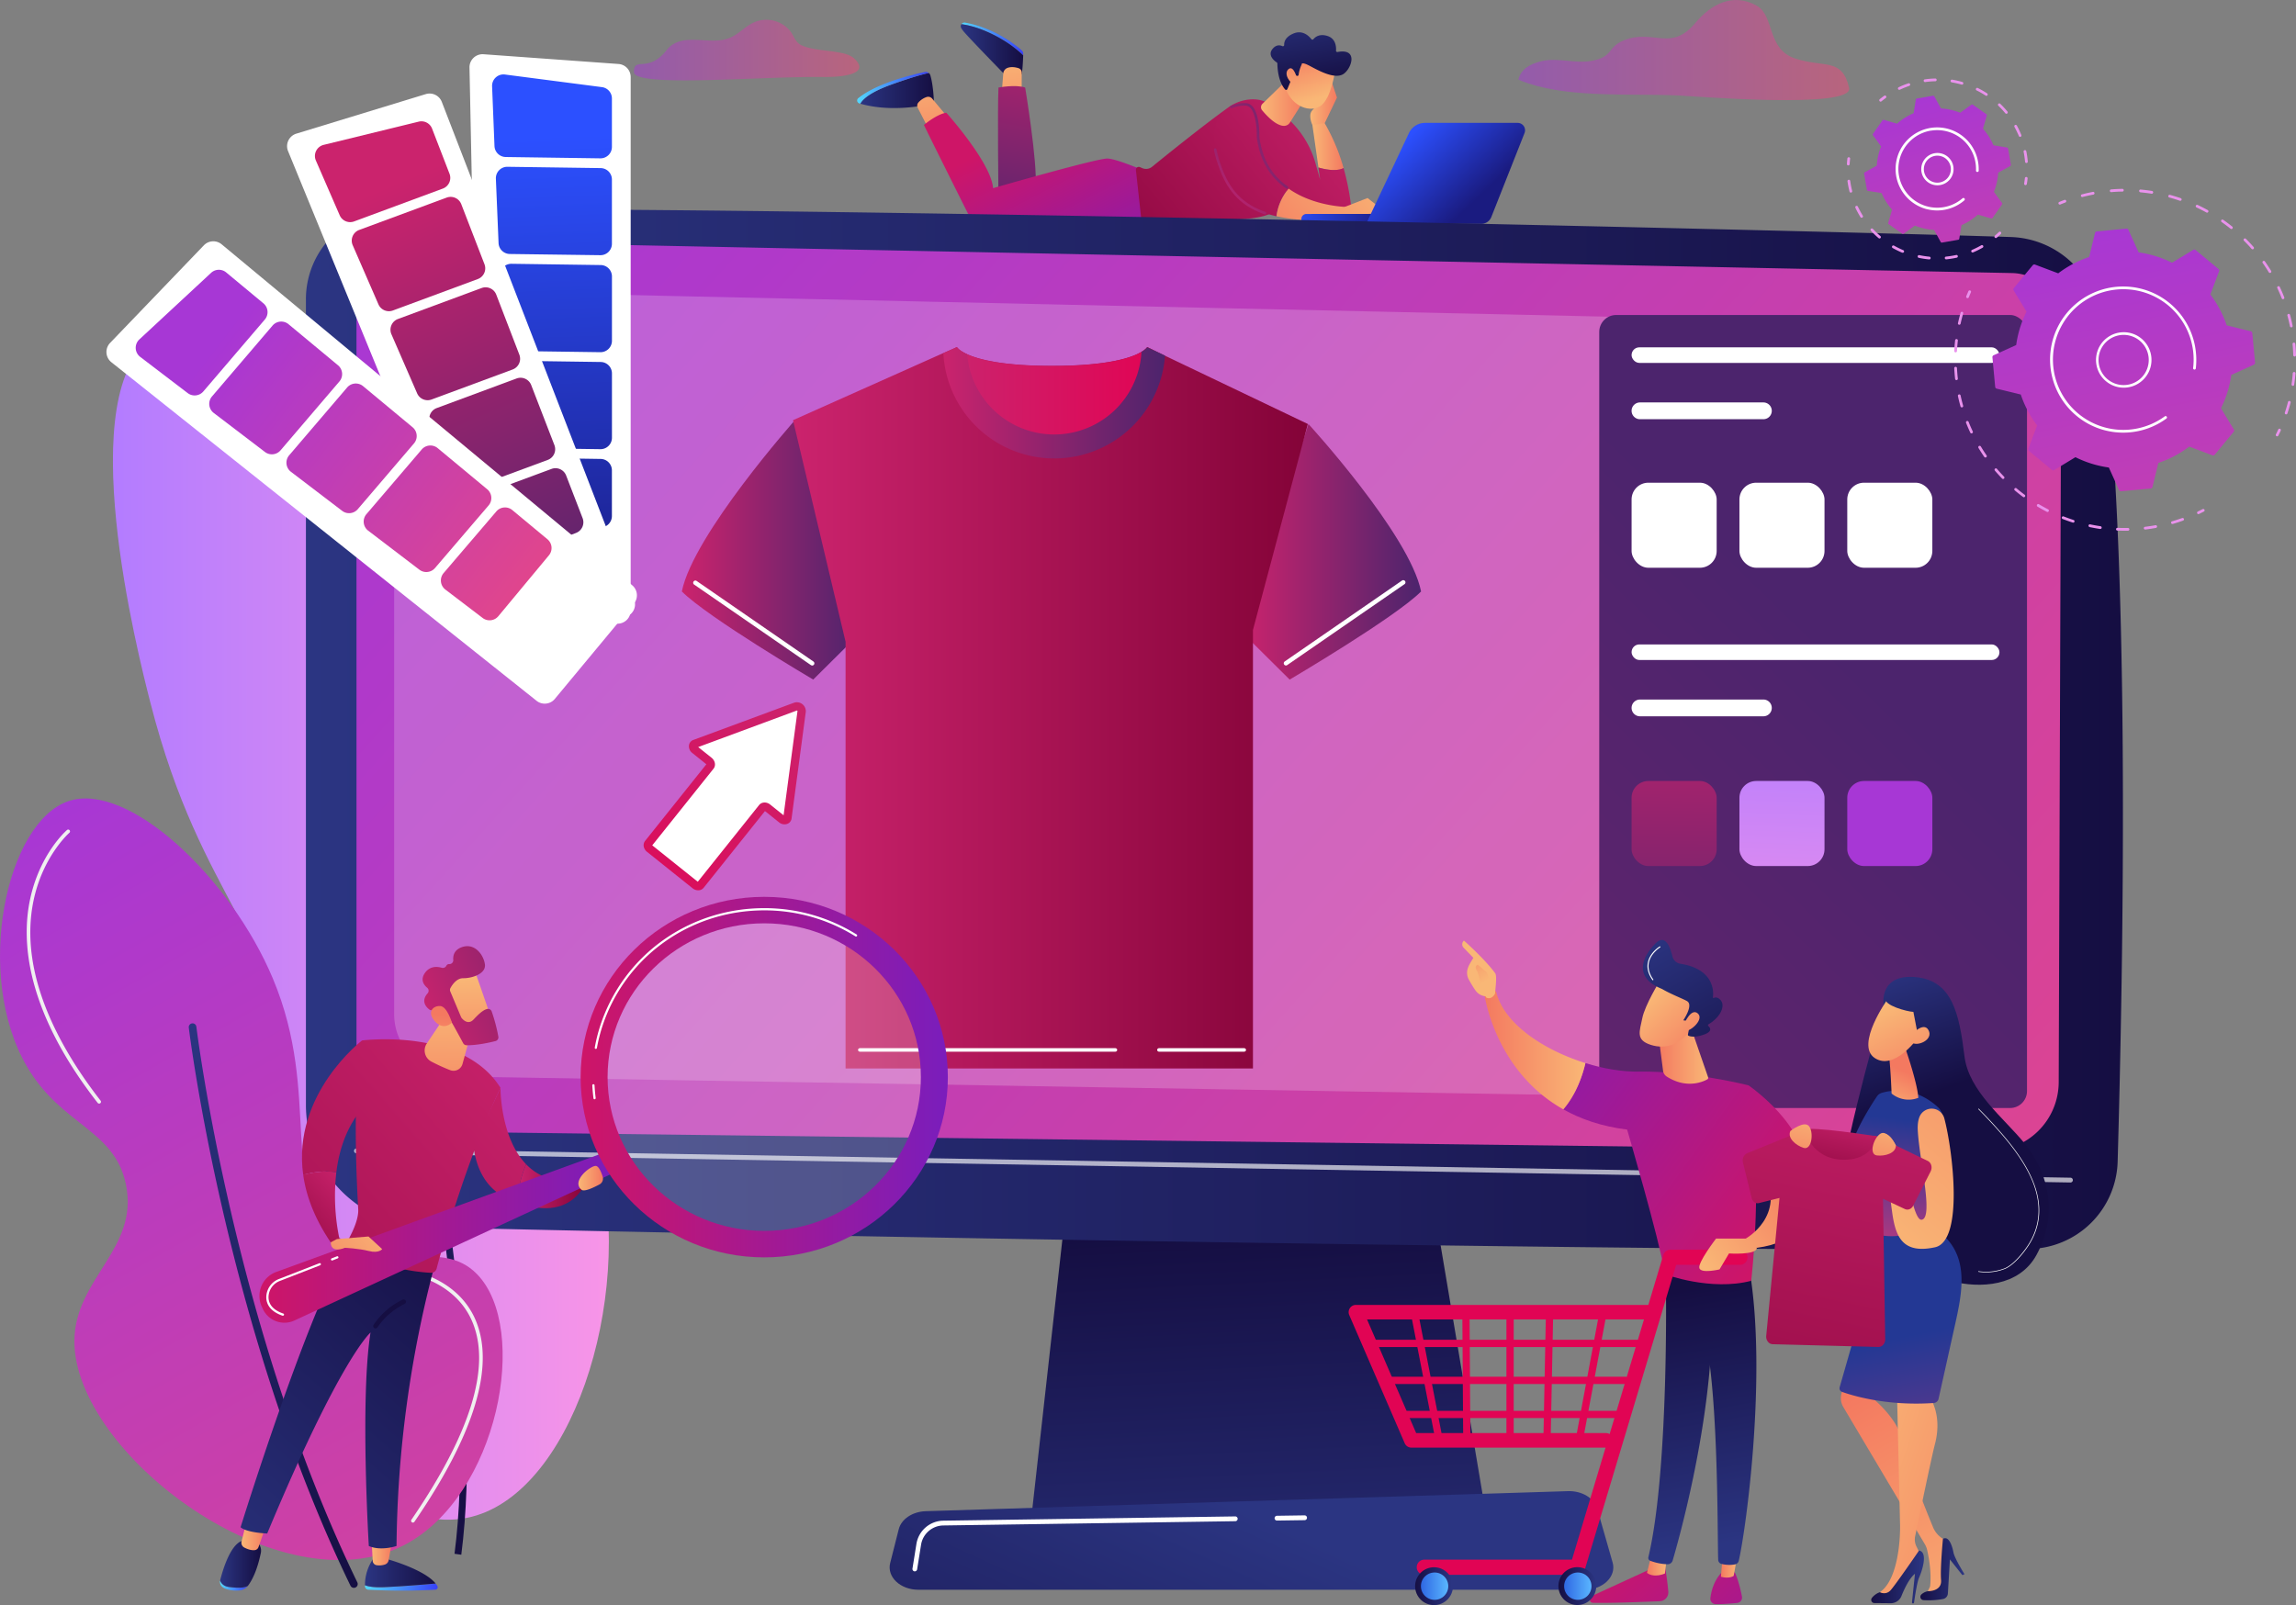 <svg xmlns="http://www.w3.org/2000/svg" xmlns:xlink="http://www.w3.org/1999/xlink" viewBox="0 0 1916.19 1339.87"><rect x="0" y="0" width="1916.19" height="1339.87" fill="#808080" stroke="none"/><defs><style>.cls-1{isolation:isolate;}.cls-2{fill:url(#linear-gradient);}.cls-3{fill:url(#linear-gradient-2);}.cls-4{fill:url(#linear-gradient-3);}.cls-5{fill:url(#linear-gradient-4);}.cls-6{fill:url(#linear-gradient-5);}.cls-7{fill:url(#linear-gradient-6);}.cls-8{fill:url(#linear-gradient-7);}.cls-9{fill:url(#linear-gradient-8);}.cls-10{fill:url(#linear-gradient-9);}.cls-11{fill:url(#linear-gradient-10);}.cls-12{fill:url(#linear-gradient-11);}.cls-13{fill:url(#linear-gradient-12);}.cls-14{fill:url(#linear-gradient-13);}.cls-15{fill:url(#linear-gradient-14);}.cls-16{fill:url(#linear-gradient-15);}.cls-17{fill:url(#linear-gradient-16);}.cls-18{fill:url(#linear-gradient-17);}.cls-19{fill:url(#linear-gradient-18);}.cls-20{fill:url(#linear-gradient-19);}.cls-21{fill:url(#linear-gradient-20);}.cls-22{fill:url(#linear-gradient-21);}.cls-23{fill:url(#linear-gradient-22);}.cls-24{opacity:0.5;}.cls-25{fill:url(#linear-gradient-23);}.cls-26{fill:url(#linear-gradient-24);}.cls-27{fill:url(#linear-gradient-25);}.cls-28{fill:url(#linear-gradient-26);}.cls-29{fill:url(#linear-gradient-27);}.cls-30{fill:url(#linear-gradient-28);}.cls-31{fill:#f0f0f0;}.cls-32{fill:url(#linear-gradient-29);}.cls-33{fill:url(#linear-gradient-30);}.cls-34{fill:url(#linear-gradient-31);}.cls-35,.cls-36,.cls-38{fill:#fff;}.cls-35{opacity:0.2;}.cls-36{opacity:0.65;}.cls-37{fill:url(#linear-gradient-32);}.cls-39{fill:url(#linear-gradient-33);}.cls-40{fill:url(#linear-gradient-34);}.cls-41{fill:url(#linear-gradient-35);}.cls-42{fill:url(#linear-gradient-36);}.cls-43{fill:url(#linear-gradient-37);}.cls-44{fill:url(#linear-gradient-38);}.cls-45{mix-blend-mode:soft-light;}.cls-46{fill:url(#linear-gradient-39);}.cls-47{fill:url(#linear-gradient-40);}.cls-48{fill:url(#linear-gradient-41);}.cls-49{fill:url(#linear-gradient-42);}.cls-50{fill:url(#linear-gradient-43);}.cls-51{fill:url(#linear-gradient-44);}.cls-52{fill:url(#linear-gradient-45);}.cls-53{fill:url(#linear-gradient-46);}.cls-54{fill:url(#linear-gradient-47);}.cls-55{fill:url(#linear-gradient-48);}.cls-56{fill:url(#linear-gradient-49);}.cls-57{fill:url(#linear-gradient-50);}.cls-58{fill:url(#linear-gradient-51);}.cls-59{fill:url(#linear-gradient-52);}.cls-60{fill:url(#linear-gradient-53);}.cls-61{fill:url(#linear-gradient-54);}.cls-62{fill:url(#linear-gradient-55);}.cls-63{fill:url(#linear-gradient-56);}.cls-64{fill:url(#linear-gradient-57);}.cls-65{fill:url(#linear-gradient-58);}.cls-66{fill:url(#linear-gradient-59);}.cls-67{fill:url(#linear-gradient-60);}.cls-68{fill:url(#linear-gradient-61);}.cls-69{fill:url(#linear-gradient-62);}.cls-70{fill:url(#linear-gradient-63);}.cls-71{fill:url(#linear-gradient-64);}.cls-72{fill:url(#linear-gradient-65);}.cls-73{fill:url(#linear-gradient-66);}.cls-74{fill:url(#linear-gradient-67);}.cls-75{fill:url(#linear-gradient-68);}.cls-76{fill:url(#linear-gradient-69);}.cls-77{fill:url(#linear-gradient-70);}.cls-78{fill:url(#linear-gradient-71);}.cls-79{fill:url(#linear-gradient-72);}.cls-80{fill:url(#linear-gradient-73);}.cls-81{fill:url(#linear-gradient-74);}.cls-82{fill:url(#linear-gradient-75);}.cls-83{fill:url(#linear-gradient-76);}.cls-84{fill:url(#linear-gradient-77);}.cls-85{fill:url(#linear-gradient-78);}.cls-86{fill:url(#linear-gradient-79);}.cls-87{fill:url(#linear-gradient-80);}.cls-88{fill:url(#linear-gradient-81);}.cls-89{fill:url(#linear-gradient-82);}.cls-90{fill:url(#linear-gradient-83);}.cls-91{fill:url(#linear-gradient-84);}.cls-92{fill:url(#linear-gradient-85);}.cls-93{fill:url(#linear-gradient-86);}.cls-94{fill:url(#linear-gradient-87);}.cls-95{fill:url(#linear-gradient-88);}.cls-96{fill:url(#linear-gradient-89);}.cls-97{fill:url(#linear-gradient-90);}.cls-98{fill:url(#linear-gradient-91);}.cls-99{fill:url(#linear-gradient-92);}.cls-100{fill:url(#linear-gradient-93);}.cls-101{fill:url(#linear-gradient-94);}.cls-102{fill:url(#linear-gradient-95);}.cls-103{fill:url(#linear-gradient-96);}.cls-104{fill:url(#linear-gradient-97);}.cls-105{fill:url(#linear-gradient-98);}.cls-106{fill:url(#linear-gradient-99);}.cls-107{fill:url(#linear-gradient-100);}.cls-108{fill:url(#linear-gradient-101);}.cls-109{fill:url(#linear-gradient-102);}.cls-110{fill:url(#linear-gradient-103);}.cls-111{fill:url(#linear-gradient-104);}.cls-112{fill:url(#linear-gradient-105);}.cls-113{fill:url(#linear-gradient-106);}.cls-114{fill:url(#linear-gradient-107);}.cls-115{fill:url(#linear-gradient-108);}.cls-116{fill:url(#linear-gradient-109);}.cls-117{fill:url(#linear-gradient-110);}.cls-118{fill:url(#linear-gradient-111);}.cls-119{fill:#e992ec;}.cls-120{fill:url(#linear-gradient-112);}.cls-121{fill:url(#linear-gradient-113);}.cls-122{fill:url(#linear-gradient-114);}.cls-123{fill:url(#linear-gradient-115);}.cls-124{fill:url(#linear-gradient-116);}.cls-125{fill:url(#linear-gradient-117);}.cls-126{fill:url(#linear-gradient-118);}.cls-127{fill:url(#linear-gradient-119);}.cls-128{fill:url(#linear-gradient-120);}.cls-129{fill:url(#linear-gradient-121);}.cls-130{fill:url(#linear-gradient-122);}.cls-131{fill:url(#linear-gradient-123);}.cls-132{fill:url(#linear-gradient-124);}.cls-133{fill:url(#linear-gradient-125);}.cls-134{fill:url(#linear-gradient-126);}.cls-135{fill:url(#linear-gradient-127);}.cls-136{fill:url(#linear-gradient-128);}</style><linearGradient id="linear-gradient" x1="802.71" y1="53.59" x2="854.28" y2="53.59" gradientUnits="userSpaceOnUse"><stop offset="0" stop-color="#53d8ff"></stop><stop offset="1" stop-color="#3840f7"></stop></linearGradient><linearGradient id="linear-gradient-2" x1="802.15" y1="62.85" x2="854.24" y2="62.85" gradientUnits="userSpaceOnUse"><stop offset="0" stop-color="#2b3582"></stop><stop offset="1" stop-color="#150e42"></stop></linearGradient><linearGradient id="linear-gradient-3" x1="840.67" y1="63.92" x2="854.27" y2="156.99" gradientUnits="userSpaceOnUse"><stop offset="0" stop-color="#f9b776"></stop><stop offset="1" stop-color="#f47960"></stop></linearGradient><linearGradient id="linear-gradient-4" x1="718.29" y1="96.59" x2="779.73" y2="96.59" xlink:href="#linear-gradient-2"></linearGradient><linearGradient id="linear-gradient-5" x1="715.68" y1="94.3" x2="775.49" y2="94.3" xlink:href="#linear-gradient"></linearGradient><linearGradient id="linear-gradient-6" x1="772.14" y1="73.94" x2="785.74" y2="167" xlink:href="#linear-gradient-3"></linearGradient><linearGradient id="linear-gradient-7" x1="869.75" y1="19.5" x2="831.81" y2="232.84" gradientUnits="userSpaceOnUse"><stop offset="0" stop-color="#cb236d"></stop><stop offset="1" stop-color="#4c246d"></stop></linearGradient><linearGradient id="linear-gradient-8" x1="856.6" y1="129.28" x2="933.91" y2="280.33" gradientUnits="userSpaceOnUse"><stop offset="0" stop-color="#ce1567"></stop><stop offset="1" stop-color="#7a1dbc"></stop></linearGradient><linearGradient id="linear-gradient-9" x1="1093.81" y1="107.75" x2="1116.08" y2="107.75" xlink:href="#linear-gradient-3"></linearGradient><linearGradient id="linear-gradient-10" x1="1095.61" y1="143.42" x2="1121.63" y2="143.42" xlink:href="#linear-gradient-3"></linearGradient><linearGradient id="linear-gradient-11" x1="1138.2" y1="99.29" x2="920.62" y2="277.58" gradientUnits="userSpaceOnUse"><stop offset="0" stop-color="#cb236d"></stop><stop offset="1" stop-color="#840338"></stop></linearGradient><linearGradient id="linear-gradient-12" x1="1052.74" y1="105.9" x2="1088.87" y2="105.9" xlink:href="#linear-gradient-3"></linearGradient><linearGradient id="linear-gradient-13" x1="1168.33" y1="156.98" x2="1071.42" y2="237.52" xlink:href="#linear-gradient-3"></linearGradient><linearGradient id="linear-gradient-14" x1="1098.67" y1="103.64" x2="1085.78" y2="61.11" xlink:href="#linear-gradient-3"></linearGradient><linearGradient id="linear-gradient-15" x1="1087.04" y1="25.55" x2="1099.03" y2="93.93" xlink:href="#linear-gradient-2"></linearGradient><linearGradient id="linear-gradient-16" x1="1085.32" y1="107.69" x2="1072.43" y2="65.16" xlink:href="#linear-gradient-3"></linearGradient><linearGradient id="linear-gradient-17" x1="1123.81" y1="92.26" x2="913.69" y2="264.44" xlink:href="#linear-gradient-11"></linearGradient><linearGradient id="linear-gradient-18" x1="990.95" y1="172.67" x2="1105.5" y2="118.08" xlink:href="#linear-gradient-7"></linearGradient><linearGradient id="linear-gradient-19" x1="1015.74" y1="191.22" x2="1073.55" y2="135.56" xlink:href="#linear-gradient-7"></linearGradient><linearGradient id="linear-gradient-20" x1="1147.9" y1="153.09" x2="1050.99" y2="233.63" xlink:href="#linear-gradient-3"></linearGradient><linearGradient id="linear-gradient-21" x1="-5057.34" y1="-56.17" x2="-5132.18" y2="-35.66" gradientTransform="matrix(-1, -0.05, -0.05, 1, -3979.51, -10.43)" gradientUnits="userSpaceOnUse"><stop offset="0" stop-color="#2c50ff"></stop><stop offset="1" stop-color="#1a1b80"></stop></linearGradient><linearGradient id="linear-gradient-22" x1="-4841.62" y1="134.95" x2="-4894.73" y2="191.08" gradientTransform="matrix(-1, 0, 0, 1, -3665.79, 0)" xlink:href="#linear-gradient-21"></linearGradient><linearGradient id="linear-gradient-23" x1="1267.51" y1="62.85" x2="1543.64" y2="62.85" gradientUnits="userSpaceOnUse"><stop offset="0" stop-color="#a737d5"></stop><stop offset="1" stop-color="#ef497a"></stop></linearGradient><linearGradient id="linear-gradient-24" x1="529.36" y1="62.85" x2="717.46" y2="62.85" xlink:href="#linear-gradient-23"></linearGradient><linearGradient id="linear-gradient-25" x1="-2839.16" y1="792.32" x2="-2425.26" y2="792.32" gradientTransform="translate(2933.72)" gradientUnits="userSpaceOnUse"><stop offset="0" stop-color="#b37cff"></stop><stop offset="1" stop-color="#f895e7"></stop></linearGradient><linearGradient id="linear-gradient-26" x1="4114.18" y1="518.47" x2="3950.19" y2="1314.06" gradientTransform="matrix(-1, 0, 0, 1, 4358.93, 0)" xlink:href="#linear-gradient-2"></linearGradient><linearGradient id="linear-gradient-27" x1="4364.54" y1="708.86" x2="3747.01" y2="1794.63" gradientTransform="matrix(-1, 0, 0, 1, 4358.93, 0)" xlink:href="#linear-gradient-23"></linearGradient><linearGradient id="linear-gradient-28" x1="4181.66" y1="871.9" x2="4082.98" y2="1350.68" gradientTransform="matrix(-1, 0, 0, 1, 4358.93, 0)" xlink:href="#linear-gradient-2"></linearGradient><linearGradient id="linear-gradient-29" x1="1058.23" y1="1416.47" x2="1038.51" y2="1026.11" xlink:href="#linear-gradient-2"></linearGradient><linearGradient id="linear-gradient-30" x1="255.62" y1="630" x2="1772.07" y2="630" xlink:href="#linear-gradient-2"></linearGradient><linearGradient id="linear-gradient-31" x1="419.06" y1="71.19" x2="2021.07" y2="1513.59" xlink:href="#linear-gradient-23"></linearGradient><linearGradient id="linear-gradient-32" x1="1059.77" y1="1290.24" x2="878.39" y2="1688.48" xlink:href="#linear-gradient-2"></linearGradient><linearGradient id="linear-gradient-33" x1="678.56" y1="608.75" x2="491.55" y2="810.11" gradientUnits="userSpaceOnUse"><stop offset="0" stop-color="#cb236d"></stop><stop offset="1" stop-color="#e10454"></stop></linearGradient><linearGradient id="linear-gradient-34" x1="569.34" y1="479.72" x2="719.19" y2="479.72" xlink:href="#linear-gradient-7"></linearGradient><linearGradient id="linear-gradient-35" x1="1036.5" y1="481.66" x2="1186.35" y2="481.66" xlink:href="#linear-gradient-7"></linearGradient><linearGradient id="linear-gradient-36" x1="662.14" y1="611.92" x2="1091.81" y2="611.92" xlink:href="#linear-gradient-11"></linearGradient><linearGradient id="linear-gradient-37" x1="797.36" y1="354.11" x2="962.97" y2="354.11" xlink:href="#linear-gradient-33"></linearGradient><linearGradient id="linear-gradient-38" x1="787.61" y1="357.2" x2="972.58" y2="357.2" xlink:href="#linear-gradient-7"></linearGradient><linearGradient id="linear-gradient-39" x1="-269.26" y1="2422.68" x2="1549.16" y2="557.03" xlink:href="#linear-gradient-7"></linearGradient><linearGradient id="linear-gradient-40" x1="1399.8" y1="535.18" x2="1393.8" y2="884.67" xlink:href="#linear-gradient-7"></linearGradient><linearGradient id="linear-gradient-41" x1="1491.09" y1="595" x2="1480.59" y2="843.99" gradientTransform="matrix(1, 0, 0, 1, 0, 0)" xlink:href="#linear-gradient-25"></linearGradient><linearGradient id="linear-gradient-42" x1="1584.54" y1="787.97" x2="1613.04" y2="1177.95" xlink:href="#linear-gradient-23"></linearGradient><linearGradient id="linear-gradient-43" x1="4103.05" y1="1312.91" x2="3917.37" y2="1514.88" gradientTransform="matrix(-1, 0, 0, 1, 5434.13, 0)" xlink:href="#linear-gradient-8"></linearGradient><linearGradient id="linear-gradient-44" x1="216.78" y1="1327.91" x2="233.27" y2="1327.91" gradientTransform="matrix(-1, 0, 0, 1, 1608.13, 0)" xlink:href="#linear-gradient-3"></linearGradient><linearGradient id="linear-gradient-45" x1="186.9" y1="1313.24" x2="223.34" y2="1101.52" gradientTransform="matrix(-1, 0, 0, 1, 1608.13, 0)" xlink:href="#linear-gradient-2"></linearGradient><linearGradient id="linear-gradient-46" x1="4061.39" y1="1274.61" x2="3875.71" y2="1476.58" gradientTransform="matrix(-1, 0, 0, 1, 5434.13, 0)" xlink:href="#linear-gradient-8"></linearGradient><linearGradient id="linear-gradient-47" x1="157.34" y1="1327.06" x2="171.58" y2="1327.06" gradientTransform="matrix(-1, 0, 0, 1, 1608.13, 0)" xlink:href="#linear-gradient-3"></linearGradient><linearGradient id="linear-gradient-48" x1="145.69" y1="1306.15" x2="182.13" y2="1094.42" gradientTransform="matrix(-1, 0, 0, 1, 1608.13, 0)" xlink:href="#linear-gradient-2"></linearGradient><linearGradient id="linear-gradient-49" x1="3945.97" y1="1051.53" x2="4205.49" y2="864.76" gradientTransform="matrix(-1, 0, 0, 1, 5434.13, 0)" xlink:href="#linear-gradient-8"></linearGradient><linearGradient id="linear-gradient-50" x1="284.65" y1="897.62" x2="368.91" y2="897.62" gradientTransform="matrix(-1, 0, 0, 1, 1608.13, 0)" xlink:href="#linear-gradient-3"></linearGradient><linearGradient id="linear-gradient-51" x1="8425.64" y1="883.5" x2="8482.18" y2="1012.14" gradientTransform="translate(-7167.65)" xlink:href="#linear-gradient-3"></linearGradient><linearGradient id="linear-gradient-52" x1="368.5" y1="840.66" x2="392.1" y2="804.38" gradientTransform="matrix(-1, 0, 0, 1, 1608.13, 0)" xlink:href="#linear-gradient-3"></linearGradient><linearGradient id="linear-gradient-53" x1="3911.62" y1="1003.8" x2="4171.14" y2="817.03" gradientTransform="matrix(-1, 0, 0, 1, 5434.13, 0)" xlink:href="#linear-gradient-8"></linearGradient><linearGradient id="linear-gradient-54" x1="182.15" y1="902.98" x2="224.31" y2="902.98" gradientTransform="matrix(-1, 0, 0, 1, 1608.13, 0)" xlink:href="#linear-gradient-3"></linearGradient><linearGradient id="linear-gradient-55" x1="1315.41" y1="1169.5" x2="1341.24" y2="1169.5" gradientUnits="userSpaceOnUse"><stop offset="0" stop-color="#e10454"></stop><stop offset="1" stop-color="#e10454"></stop></linearGradient><linearGradient id="linear-gradient-56" x1="1125.86" y1="1169.91" x2="1381.58" y2="1169.91" xlink:href="#linear-gradient-55"></linearGradient><linearGradient id="linear-gradient-57" x1="1182.67" y1="1199.96" x2="1458.75" y2="1199.96" xlink:href="#linear-gradient-55"></linearGradient><linearGradient id="linear-gradient-58" x1="1288.42" y1="1170.46" x2="1296.59" y2="1170.46" xlink:href="#linear-gradient-55"></linearGradient><linearGradient id="linear-gradient-59" x1="1257.58" y1="1170.22" x2="1263.65" y2="1170.22" xlink:href="#linear-gradient-55"></linearGradient><linearGradient id="linear-gradient-60" x1="1220.71" y1="1169.98" x2="1227.5" y2="1169.98" xlink:href="#linear-gradient-55"></linearGradient><linearGradient id="linear-gradient-61" x1="1178.22" y1="1170.29" x2="1204.02" y2="1170.29" xlink:href="#linear-gradient-55"></linearGradient><linearGradient id="linear-gradient-62" x1="1139.99" y1="1142.51" x2="1370.15" y2="1142.51" xlink:href="#linear-gradient-55"></linearGradient><linearGradient id="linear-gradient-63" x1="1153.48" y1="1173.35" x2="1360.03" y2="1173.35" xlink:href="#linear-gradient-55"></linearGradient><linearGradient id="linear-gradient-64" x1="1166.97" y1="1201.79" x2="1352.32" y2="1201.79" xlink:href="#linear-gradient-55"></linearGradient><linearGradient id="linear-gradient-65" x1="275.65" y1="1345.14" x2="307.25" y2="1345.14" gradientTransform="matrix(-0.99, -0.16, -0.16, 0.99, 1819.84, 64.05)" xlink:href="#linear-gradient-2"></linearGradient><linearGradient id="linear-gradient-66" x1="279.6" y1="1345.14" x2="302.42" y2="1345.14" gradientTransform="matrix(-1, 0, 0, 1, 1608.13, 0)" gradientUnits="userSpaceOnUse"><stop offset="0" stop-color="#5ab6ff"></stop><stop offset="1" stop-color="#2f68e3"></stop></linearGradient><linearGradient id="linear-gradient-67" x1="395.18" y1="1345.14" x2="426.77" y2="1345.14" gradientTransform="matrix(-0.98, -0.19, -0.19, 0.98, 1855.09, 101.99)" xlink:href="#linear-gradient-2"></linearGradient><linearGradient id="linear-gradient-68" x1="399.13" y1="1345.14" x2="421.95" y2="1345.14" xlink:href="#linear-gradient-66"></linearGradient><linearGradient id="linear-gradient-69" x1="187.3" y1="1076.6" x2="100.5" y2="1007.16" gradientTransform="matrix(-1, 0, 0, 1, 1608.13, 0)" xlink:href="#linear-gradient-3"></linearGradient><linearGradient id="linear-gradient-70" x1="184.49" y1="1080.11" x2="97.69" y2="1010.68" gradientTransform="matrix(-1, 0, 0, 1, 1608.13, 0)" xlink:href="#linear-gradient-3"></linearGradient><linearGradient id="linear-gradient-71" x1="-3894.72" y1="628.73" x2="-3948.64" y2="669.98" gradientTransform="matrix(-0.99, -0.14, -0.14, 0.99, -2383.76, -320.88)" xlink:href="#linear-gradient-3"></linearGradient><linearGradient id="linear-gradient-72" x1="-921.26" y1="570.7" x2="-822.88" y2="697.36" gradientTransform="translate(2372.04 366.7) rotate(8.22)" xlink:href="#linear-gradient-2"></linearGradient><linearGradient id="linear-gradient-73" x1="-3901.41" y1="619.98" x2="-3955.33" y2="661.24" gradientTransform="matrix(-0.99, -0.14, -0.14, 0.99, -2383.76, -320.88)" xlink:href="#linear-gradient-3"></linearGradient><linearGradient id="linear-gradient-74" x1="1690.3" y1="837.18" x2="1727.48" y2="941.41" gradientTransform="translate(-136.23)" xlink:href="#linear-gradient-2"></linearGradient><linearGradient id="linear-gradient-75" x1="-1491.34" y1="3268.87" x2="-1596.56" y2="3398.23" gradientTransform="matrix(-0.81, 0.59, 0.59, 0.81, -1705.45, -790.62)" xlink:href="#linear-gradient-3"></linearGradient><linearGradient id="linear-gradient-76" x1="5878.58" y1="877.88" x2="5877.46" y2="1015.28" gradientTransform="matrix(-0.99, -0.12, -0.12, 0.99, 7531.69, 793.84)" gradientUnits="userSpaceOnUse"><stop offset="0" stop-color="#233894"></stop><stop offset="1" stop-color="#dd397a"></stop></linearGradient><linearGradient id="linear-gradient-77" x1="-4796.28" y1="1361.39" x2="-4790.66" y2="1321.47" gradientTransform="translate(6559.36 984.93) rotate(16.22)" xlink:href="#linear-gradient-3"></linearGradient><linearGradient id="linear-gradient-78" x1="-4822.05" y1="1275.86" x2="-4769.49" y2="1336.3" gradientTransform="translate(6559.36 984.93) rotate(16.22)" xlink:href="#linear-gradient-3"></linearGradient><linearGradient id="linear-gradient-79" x1="1717.95" y1="827.32" x2="1755.13" y2="931.54" gradientTransform="translate(-136.23)" xlink:href="#linear-gradient-2"></linearGradient><linearGradient id="linear-gradient-80" x1="-4808.92" y1="1264.44" x2="-4756.36" y2="1324.87" gradientTransform="translate(6559.36 984.93) rotate(16.22)" xlink:href="#linear-gradient-3"></linearGradient><linearGradient id="linear-gradient-81" x1="2660.65" y1="1386.04" x2="2786.06" y2="1164.67" gradientTransform="matrix(-1, -0.01, -0.01, 1, 4340.28, 49)" xlink:href="#linear-gradient-3"></linearGradient><linearGradient id="linear-gradient-82" x1="2687.99" y1="1307.77" x2="2724.64" y2="1307.77" gradientTransform="matrix(-1, -0.01, -0.01, 1, 4340.28, 49)" xlink:href="#linear-gradient-2"></linearGradient><linearGradient id="linear-gradient-83" x1="2802.77" y1="1222.27" x2="2615.22" y2="1282.25" gradientTransform="matrix(-1, -0.01, -0.01, 1, 4340.28, 49)" xlink:href="#linear-gradient-3"></linearGradient><linearGradient id="linear-gradient-84" x1="2721.97" y1="1314.39" x2="2765.67" y2="1314.39" gradientTransform="matrix(-1, -0.01, -0.01, 1, 4340.28, 49)" xlink:href="#linear-gradient-2"></linearGradient><linearGradient id="linear-gradient-85" x1="6510.21" y1="1135.02" x2="6448.96" y2="1414.71" gradientTransform="matrix(-1, -0.01, -0.01, 1, 8109.28, 67.18)" xlink:href="#linear-gradient-76"></linearGradient><linearGradient id="linear-gradient-86" x1="1557.1" y1="1058.05" x2="1764.23" y2="821.12" xlink:href="#linear-gradient-3"></linearGradient><linearGradient id="linear-gradient-87" x1="890.85" y1="685.5" x2="829.12" y2="1236.03" gradientTransform="translate(745.01 71.33) rotate(5.51)" xlink:href="#linear-gradient-11"></linearGradient><linearGradient id="linear-gradient-88" x1="876.14" y1="794.63" x2="867.72" y2="869.75" gradientTransform="translate(745.01 71.33) rotate(5.51)" xlink:href="#linear-gradient-11"></linearGradient><linearGradient id="linear-gradient-89" x1="1577.92" y1="954.44" x2="1566.03" y2="1010.85" xlink:href="#linear-gradient-3"></linearGradient><linearGradient id="linear-gradient-90" x1="804.76" y1="764.76" x2="792.87" y2="821.16" gradientTransform="matrix(-0.91, -0.41, -0.41, 0.91, 2556.78, 581.55)" xlink:href="#linear-gradient-3"></linearGradient><linearGradient id="linear-gradient-91" x1="1445.63" y1="1345.88" x2="1506.35" y2="1345.88" gradientTransform="translate(-1140.73)" xlink:href="#linear-gradient"></linearGradient><linearGradient id="linear-gradient-92" x1="1445.63" y1="1333.98" x2="1504.63" y2="1333.98" gradientTransform="translate(-1140.73)" xlink:href="#linear-gradient-2"></linearGradient><linearGradient id="linear-gradient-93" x1="1451.24" y1="1317.37" x2="1468.34" y2="1317.37" gradientTransform="translate(-1140.73)" xlink:href="#linear-gradient-3"></linearGradient><linearGradient id="linear-gradient-94" x1="1324.58" y1="1344.57" x2="1347.85" y2="1344.57" gradientTransform="translate(-1140.73)" xlink:href="#linear-gradient"></linearGradient><linearGradient id="linear-gradient-95" x1="1324.75" y1="1326.66" x2="1358.91" y2="1326.66" gradientTransform="translate(-1140.73)" xlink:href="#linear-gradient-2"></linearGradient><linearGradient id="linear-gradient-96" x1="1342.51" y1="1303.11" x2="1362.95" y2="1303.11" gradientTransform="translate(-1140.73)" xlink:href="#linear-gradient-3"></linearGradient><linearGradient id="linear-gradient-97" x1="1295.16" y1="1362.88" x2="1563.67" y2="1059.09" gradientTransform="translate(-1140.73)" xlink:href="#linear-gradient-2"></linearGradient><linearGradient id="linear-gradient-98" x1="1599.55" y1="876.43" x2="1130.98" y2="1283.97" gradientTransform="translate(-1140.73)" xlink:href="#linear-gradient-11"></linearGradient><linearGradient id="linear-gradient-99" x1="1411.38" y1="1227.42" x2="1421.18" y2="1207.83" gradientTransform="translate(-1140.73)" xlink:href="#linear-gradient-2"></linearGradient><linearGradient id="linear-gradient-100" x1="1436.15" y1="1005.17" x2="1363.39" y2="1069.61" gradientTransform="translate(-1140.73)" xlink:href="#linear-gradient-11"></linearGradient><linearGradient id="linear-gradient-101" x1="1560.49" y1="833.24" x2="1094.02" y2="1238.94" gradientTransform="translate(-1140.73)" xlink:href="#linear-gradient-11"></linearGradient><linearGradient id="linear-gradient-102" x1="1633.82" y1="917.55" x2="1167.35" y2="1323.25" gradientTransform="translate(-1140.73)" xlink:href="#linear-gradient-11"></linearGradient><linearGradient id="linear-gradient-103" x1="1572.55" y1="1011.27" x2="1629.85" y2="1011.27" gradientTransform="translate(-1140.73)" xlink:href="#linear-gradient-11"></linearGradient><linearGradient id="linear-gradient-104" x1="1516.85" y1="858.13" x2="1516.23" y2="965.14" gradientTransform="translate(-1140.73)" xlink:href="#linear-gradient-3"></linearGradient><linearGradient id="linear-gradient-105" x1="1357.58" y1="1053.24" x2="1657.65" y2="1053.24" gradientTransform="translate(-1140.73)" xlink:href="#linear-gradient-8"></linearGradient><linearGradient id="linear-gradient-106" x1="1625.61" y1="920.19" x2="1932.1" y2="920.19" gradientTransform="translate(-1140.73)" xlink:href="#linear-gradient-8"></linearGradient><linearGradient id="linear-gradient-107" x1="3655.13" y1="4809.51" x2="3602.46" y2="4879.2" gradientTransform="translate(-5470.24 -634.94) rotate(-38.66)" xlink:href="#linear-gradient-3"></linearGradient><linearGradient id="linear-gradient-108" x1="3134.2" y1="2636.32" x2="3316.95" y2="2659.43" gradientTransform="translate(-3685.48 186.83) rotate(-30.45)" xlink:href="#linear-gradient-7"></linearGradient><linearGradient id="linear-gradient-109" x1="3578.72" y1="4864.85" x2="3620.72" y2="4821.76" gradientTransform="translate(-5470.24 -634.94) rotate(-38.66)" xlink:href="#linear-gradient-3"></linearGradient><linearGradient id="linear-gradient-110" x1="1464.88" y1="1037.62" x2="1392.12" y2="1102.05" gradientTransform="translate(-1140.73)" xlink:href="#linear-gradient-3"></linearGradient><linearGradient id="linear-gradient-111" x1="1623.77" y1="1004.54" x2="1644.29" y2="1004.54" gradientTransform="translate(-1140.73)" xlink:href="#linear-gradient-3"></linearGradient><linearGradient id="linear-gradient-112" x1="199.14" y1="238.76" x2="533.11" y2="827.95" gradientTransform="translate(1635.77 -89.5) rotate(18.48)" xlink:href="#linear-gradient-23"></linearGradient><linearGradient id="linear-gradient-113" x1="2.82" y1="-52.66" x2="189.95" y2="277.48" gradientTransform="matrix(0.97, 0.24, -0.24, 0.97, 1583.18, 145.92)" xlink:href="#linear-gradient-23"></linearGradient><linearGradient id="linear-gradient-114" x1="459.91" y1="134.83" x2="475.42" y2="548.05" gradientTransform="matrix(1, 0, 0, 1, 0, 0)" xlink:href="#linear-gradient-21"></linearGradient><linearGradient id="linear-gradient-115" x1="458.56" y1="134.88" x2="474.07" y2="548.1" gradientTransform="matrix(1, 0, 0, 1, 0, 0)" xlink:href="#linear-gradient-21"></linearGradient><linearGradient id="linear-gradient-116" x1="462.36" y1="134.74" x2="477.88" y2="547.96" gradientTransform="matrix(1, 0, 0, 1, 0, 0)" xlink:href="#linear-gradient-21"></linearGradient><linearGradient id="linear-gradient-117" x1="461.26" y1="134.78" x2="476.77" y2="548" gradientTransform="matrix(1, 0, 0, 1, 0, 0)" xlink:href="#linear-gradient-21"></linearGradient><linearGradient id="linear-gradient-118" x1="457.21" y1="134.93" x2="472.72" y2="548.15" gradientTransform="matrix(1, 0, 0, 1, 0, 0)" xlink:href="#linear-gradient-21"></linearGradient><linearGradient id="linear-gradient-119" x1="665.66" y1="818.38" x2="681.18" y2="1231.6" gradientTransform="translate(-591.26 -347.17) rotate(-21.12)" xlink:href="#linear-gradient-7"></linearGradient><linearGradient id="linear-gradient-120" x1="664.31" y1="818.43" x2="679.83" y2="1231.65" gradientTransform="translate(-591.26 -347.17) rotate(-21.12)" xlink:href="#linear-gradient-7"></linearGradient><linearGradient id="linear-gradient-121" x1="668.12" y1="818.29" x2="683.63" y2="1231.51" gradientTransform="translate(-591.26 -347.17) rotate(-21.12)" xlink:href="#linear-gradient-7"></linearGradient><linearGradient id="linear-gradient-122" x1="667.01" y1="818.33" x2="682.53" y2="1231.55" gradientTransform="translate(-591.26 -347.17) rotate(-21.12)" xlink:href="#linear-gradient-7"></linearGradient><linearGradient id="linear-gradient-123" x1="662.96" y1="818.48" x2="678.48" y2="1231.71" gradientTransform="translate(-591.26 -347.17) rotate(-21.12)" xlink:href="#linear-gradient-7"></linearGradient><linearGradient id="linear-gradient-124" x1="522.77" y1="1788.31" x2="538.29" y2="2201.52" gradientTransform="translate(-1528.92 -432.65) rotate(-50.28)" xlink:href="#linear-gradient-23"></linearGradient><linearGradient id="linear-gradient-125" x1="521.43" y1="1788.36" x2="536.94" y2="2201.58" gradientTransform="translate(-1528.92 -432.65) rotate(-50.28)" xlink:href="#linear-gradient-23"></linearGradient><linearGradient id="linear-gradient-126" x1="525.23" y1="1788.21" x2="540.74" y2="2201.43" gradientTransform="translate(-1528.92 -432.65) rotate(-50.28)" xlink:href="#linear-gradient-23"></linearGradient><linearGradient id="linear-gradient-127" x1="524.12" y1="1788.26" x2="539.64" y2="2201.47" gradientTransform="translate(-1528.92 -432.65) rotate(-50.28)" xlink:href="#linear-gradient-23"></linearGradient><linearGradient id="linear-gradient-128" x1="520.08" y1="1788.42" x2="535.6" y2="2201.63" gradientTransform="translate(-1528.92 -432.65) rotate(-50.28)" xlink:href="#linear-gradient-23"></linearGradient></defs><title>طراحی سایت پوشاک</title><g class="cls-1"><g id="Illustration"><path class="cls-2" d="M854.24,67.3c0-.48,0-.92,0-1.3a3.67,3.67,0,0,0-1.2-2.84c-4.71-4.22-22.32-18.7-47.22-23.22a3.1,3.1,0,0,0-3.15,1.32,65.06,65.06,0,0,1,8.6,1.77C823.61,46.26,841.5,54.86,854.24,67.3Z" transform="translate(-0.31 -21.06)"></path><path class="cls-3" d="M811.31,43a65.06,65.06,0,0,0-8.6-1.77,3.14,3.14,0,0,0-.08,3.46,21,21,0,0,0,1.51,2.13C808,51.73,839.52,84,839.52,84s10,1.22,13.05-.55c1-.57,1.48-11,1.67-16.18C841.5,54.86,823.61,46.26,811.31,43Z" transform="translate(-0.31 -21.06)"></path><path class="cls-4" d="M853,100.85V81.61A3.77,3.77,0,0,0,850.45,78c-2.38-.77-6.06-1.48-9.39-.23a5.43,5.43,0,0,0-3.45,4.67l-1.43,18Z" transform="translate(-0.31 -21.06)"></path><path class="cls-5" d="M776.73,83.81A4,4,0,0,0,775.49,82c-4,.8-12.45,3-29.69,9.11-20,7-25.82,13.21-27.51,16.5,8.56,2.51,28,6.34,55.92.89l5.52-2.59S779.34,92.42,776.73,83.81Z" transform="translate(-0.31 -21.06)"></path><path class="cls-6" d="M745.8,91.06C763,85,771.45,82.75,775.49,82a3.91,3.91,0,0,0-3.3-.83c-9.92,2.07-39.9,9.12-55.57,21.83a2.51,2.51,0,0,0,.82,4.36l.85.25C720,104.27,725.83,98.11,745.8,91.06Z" transform="translate(-0.31 -21.06)"></path><path class="cls-7" d="M790.05,117.48l-11.74-14.07a4.34,4.34,0,0,0-4.7-1.35,16,16,0,0,0-6.79,4.52,4,4,0,0,0-.58,4.52l8.54,16.55Z" transform="translate(-0.31 -21.06)"></path><path class="cls-8" d="M833.61,94.15s14.33-2.75,22.28,0c0,0,10.48,62.9,8.68,83.12l-31,6.29S832.73,112.7,833.61,94.15Z" transform="translate(-0.31 -21.06)"></path><path class="cls-9" d="M960.66,204.35S859.43,210,818.34,207.2a11.37,11.37,0,0,1-9.4-6.27c-8.81-17.63-35.22-70.54-37.53-75.59,0,0,10.72-9,18.64-10.2,0,0,37.5,41.72,39.07,63,0,0,86.83-25,95.41-24.74s34.87,12,34.87,12Z" transform="translate(-0.31 -21.06)"></path><path class="cls-10" d="M1095.61,125.44s-3.71-7.72-.49-11.8S1110,97,1110,97l1.35-8.72,4.77,14.2-10.24,21.42S1099.84,130.34,1095.61,125.44Z" transform="translate(-0.31 -21.06)"></path><path class="cls-11" d="M1121.63,161.36a162.13,162.13,0,0,0-15.79-37.51l-10.23,1.59,5.05,35.44C1104.52,162,1115.05,164.71,1121.63,161.36Z" transform="translate(-0.31 -21.06)"></path><path class="cls-12" d="M1128.25,195.87a210,210,0,0,0-6.62-34.51c-6.58,3.35-17.11.68-21-.48l1.45,10.17-3.88-13.7a79.54,79.54,0,0,0-28.55-41.8l-9.62-7.28c-9.45-7.15-24.57-4.68-34.22,2.21-21.41,15.31-53.2,41-64,49.8a8,8,0,0,1-8.28,1.1l-1.81-.8a2.43,2.43,0,0,0-3.4,2.49l4.61,42.13,73.57-.85c8.82,0,34.37-.91,38.44-8.74l6.8-16.7c15.94,13.56,36.39,22.87,47.35,25.59C1124.12,205.75,1128.85,201.34,1128.25,195.87Z" transform="translate(-0.31 -21.06)"></path><path class="cls-13" d="M1076.58,85.67l-22.62,22a4,4,0,0,0-.29,5.47c7,8.31,13,12.67,17.93,13a5.84,5.84,0,0,0,5.25-2.77l12-19Z" transform="translate(-0.31 -21.06)"></path><polygon class="cls-14" points="1121.91 172.86 1141.37 165.29 1163.99 183.28 1123.49 183.43 1121.91 172.86"></polygon><path class="cls-15" d="M1114.5,80.59s-3.09,21.7-11.42,28.38-24.58,1.65-30.06-14.71l10.93-28Z" transform="translate(-0.31 -21.06)"></path><path class="cls-16" d="M1082.71,84.39a1.08,1.08,0,0,0,1.4-.87,28,28,0,0,1,2.57-8.66s-.79-2.85,7.2,1.45,20,10.62,27.06,6.86c6.89-3.67,13.87-22.13-4.34-18.71a1.08,1.08,0,0,1-1.28-1.13c.22-3-.08-10-7.15-12.25-6.61-2.1-10.23.89-11.72,2.69a1.08,1.08,0,0,1-1.68,0c-2-2.59-7.36-8.1-15.28-4.61-6.52,2.88-7.54,6.9-7.43,9.4a1.07,1.07,0,0,1-1.53,1c-2-.92-5.21-1.39-8.29,2.46-4.26,5.34,1.83,10,3.65,11.17a1.08,1.08,0,0,1,.49.89c0,2.77.45,14.87,6.51,21.7a1.09,1.09,0,0,0,1.8-.31l4.67-11.13a1.1,1.1,0,0,1,1.33-.61Z" transform="translate(-0.31 -21.06)"></path><path class="cls-17" d="M1082.81,86.64S1080,75,1075.63,78.8s1.13,12.07,6.09,13.65Z" transform="translate(-0.31 -21.06)"></path><path class="cls-18" d="M1050.24,135.63s.87-26.87-10.16-27.41c-13.71-.67-35.73,9.26-22.62,48.64,7.24,21.75,18.16,37.89,48.14,44.73a44.41,44.41,0,0,1,10.14-23C1063.53,170,1053.19,156.54,1050.24,135.63Z" transform="translate(-0.31 -21.06)"></path><path class="cls-19" d="M1074.37,178.63a1,1,0,0,1-.62-.2c-14.06-9.9-21.87-23.46-24.57-42.65a1.15,1.15,0,0,1,0-.19c.23-7.18-1-25.89-9.14-26.3a26.91,26.91,0,0,0-11.69,2.11,1.08,1.08,0,0,1-1.41-.56,1.06,1.06,0,0,1,.56-1.41,29,29,0,0,1,12.64-2.28c11.72.57,11.25,26.35,11.19,28.42,2.62,18.51,10.15,31.58,23.67,41.11a1.07,1.07,0,0,1-.62,1.95Z" transform="translate(-0.31 -21.06)"></path><path class="cls-20" d="M1056.06,200a1.12,1.12,0,0,1-.36-.05c-24.86-8.59-33.56-25.6-39.26-42.71a88.22,88.22,0,0,1-3-11.1,1.07,1.07,0,0,1,2.11-.41,85.66,85.66,0,0,0,2.89,10.83c5.52,16.59,13.94,33.08,37.93,41.36a1.07,1.07,0,0,1-.35,2.08Z" transform="translate(-0.31 -21.06)"></path><path class="cls-21" d="M1127.73,204.35l0-10.42s-29.2.64-51.94-15.38a44.41,44.41,0,0,0-10.14,23C1080.76,205.05,1100.8,206.13,1127.73,204.35Z" transform="translate(-0.31 -21.06)"></path><path class="cls-22" d="M1090.29,208h.21l92.9-.1a4.16,4.16,0,0,0,0-8.32l-92.89.1a4.16,4.16,0,0,0-.21,8.31Z" transform="translate(-0.31 -21.06)"></path><path class="cls-23" d="M1266.91,123.64h-77.36a14.74,14.74,0,0,0-13.34,8.45l-35.77,75.84h96.15a9,9,0,0,0,8.33-5.66l27.74-70.18A6.18,6.18,0,0,0,1266.91,123.64Z" transform="translate(-0.31 -21.06)"></path><g class="cls-24"><path class="cls-25" d="M1543.54,94.42c-5.84-25.31-20.37-16.62-44.71-24.41s-17.21-35.56-32.31-44.13c-20.14-11.43-38.63-.82-51.16,14.17-20.81,24.92-35,4.66-59.93,14.75-14.25,5.79-8.17,13.89-27.45,17.16-13.47,2.28-28-3.09-41.33.19-9.83,2.43-17,6.69-19.14,15.39,2.77,1.19,5.65,2.27,8.61,3.24,37.17,12.24,87.88,8.15,125.45,10C1414.38,101.35,1547.68,112.36,1543.54,94.42Z" transform="translate(-0.31 -21.06)"></path><path class="cls-26" d="M659.14,46.2a25.87,25.87,0,0,0-25.25-7.92C623.71,40.61,618,49.49,608.49,53,592,59.23,569.12,47,556.57,63c-15.35,19.54-27.21,4.89-27.21,18.14s106,3.49,158.36,4.19c7.56.1,40.38-.41,26.25-14.73-4.38-4.45-10.64-5.2-16.48-6.24-7.61-1.35-25.7-2.1-31.21-7.5-3-2.91-4.1-7.09-6.78-10.21Z" transform="translate(-0.31 -21.06)"></path></g><path class="cls-27" d="M390.08,1288.09c-65.8,13.16-149.83-58.58-176.9-136.95-27.86-80.66,23.22-114.45,22.82-226.36-.45-127.14-66.58-146.3-110.32-317.67-9.87-38.66-67-262.4,3.8-304.34C194.93,264,378.78,375.28,411,517.71c23,101.57-48.05,144.21-20.92,262.5,23.8,103.8,86.36,105.3,110.32,205.44C529.58,1107.56,476.48,1270.82,390.08,1288.09Z" transform="translate(-0.31 -21.06)"></path><path class="cls-28" d="M385.3,1318.89c17.74-137-16.87-348.3-49-501.46C301.47,651.61,262,516.35,261.57,515l-5.48,1.6c.4,1.35,39.85,136.43,74.62,302,32.05,152.72,66.56,363.34,48.93,499.52Z" transform="translate(-0.31 -21.06)"></path><path class="cls-29" d="M337.87,1310.72c78.18-40.74,104.94-180.63,60.5-226.09-30-30.72-73.09,1.59-114.64-30.26-53-40.65-14-117.23-55.73-216.54C192.51,753.32,107.38,673.35,57.64,689.76c-52.08,17.17-79.5,144.62-35,221.32C51.53,961,95.8,963.4,105.4,1009.79c11.15,53.83-42.69,78.38-43,130.56C61.89,1234.09,234.43,1364.61,337.87,1310.72Z" transform="translate(-0.31 -21.06)"></path><path class="cls-30" d="M295.67,1346.54a3.14,3.14,0,0,0,1.39-.32,3.19,3.19,0,0,0,1.48-4.25c-103.66-213.59-134-461.37-134.35-463.85a3.18,3.18,0,0,0-6.32.76c.3,2.49,30.82,251.33,134.94,465.87A3.18,3.18,0,0,0,295.67,1346.54Z" transform="translate(-0.31 -21.06)"></path><path class="cls-31" d="M83,942.29A1.5,1.5,0,0,0,84,942a1.54,1.54,0,0,0,.27-2.14c-32.72-42-69-105.08-55.93-167.17,7.77-37,29.66-56.27,29.88-56.46a1.52,1.52,0,0,0-2-2.3c-.93.81-22.87,20.16-30.86,58.13C18,806.93,21.82,864.7,81.81,941.7A1.51,1.51,0,0,0,83,942.29Z" transform="translate(-0.31 -21.06)"></path><path class="cls-31" d="M344.91,1292.07a1.52,1.52,0,0,0,1.26-.67c50.28-73.38,67.43-130.08,51-168.52-14.64-34.18-51.6-40.54-52-40.6a1.52,1.52,0,1,0-.49,3c.36.06,35.72,6.19,49.68,38.83,16,37.43-1.05,93.13-50.69,165.57a1.53,1.53,0,0,0,.4,2.12A1.5,1.5,0,0,0,344.91,1292.07Z" transform="translate(-0.31 -21.06)"></path><polygon class="cls-32" points="893.48 973.31 860.73 1266.98 1240.63 1266.98 1191.15 973.31 893.48 973.31"></polygon><path class="cls-33" d="M255.62,270.83V943.41a102,102,0,0,0,99.4,102c245.66,6.34,1104.87,21.7,1338.72,18.25a75.07,75.07,0,0,0,73.91-72.94c4.51-156.25,11.83-532-15.27-706.41a77.24,77.24,0,0,0-73.87-65.39c-205.83-6.59-1116.64-27.5-1350.38-22.25A74.17,74.17,0,0,0,255.62,270.83Z" transform="translate(-0.31 -21.06)"></path><path class="cls-34" d="M297.83,267.56v639a59.12,59.12,0,0,0,58.23,59.11l1304,16.11a57.54,57.54,0,0,0,58.4-57.32l2.18-633.29A42.08,42.08,0,0,0,1679.62,249L344.53,222A45.59,45.59,0,0,0,297.83,267.56Z" transform="translate(-0.31 -21.06)"></path><path class="cls-35" d="M329.27,304.45V867.87c0,28.19,24.33,51.27,54.64,51.85L1612.1,940.29c30.27.58,55.63-21.83,56.41-49.88L1683.85,330c.56-20.48-16.49-37.32-38.38-37.89L373.59,264C349.29,263.34,329.27,281.63,329.27,304.45Z" transform="translate(-0.31 -21.06)"></path><path class="cls-36" d="M1728.3,1008.16h0L297.79,983.79a2,2,0,0,1,0-4h0l1430.48,24.37a2,2,0,0,1,0,4Z" transform="translate(-0.31 -21.06)"></path><path class="cls-37" d="M1322.77,1348.13h-556c-15.1,0-26.45-10.75-23.53-22.31l7.14-28.21c2.14-8.49,11.48-14.72,22.57-15.06l536-16.73c11.58-.36,21.84,5.79,24.36,14.61l12.86,44.94C1349.52,1337.05,1338.12,1348.13,1322.77,1348.13Z" transform="translate(-0.31 -21.06)"></path><path class="cls-38" d="M1066.07,1290.38a2,2,0,0,1,0-4l23-.34a2,2,0,0,1,.06,4l-23,.33Z" transform="translate(-0.31 -21.06)"></path><path class="cls-38" d="M763.82,1332.76a1.77,1.77,0,0,1-.32,0,2,2,0,0,1-1.66-2.29l3.28-20.53a23.06,23.06,0,0,1,22.49-19.47l243.62-3.56a2,2,0,0,1,2,2,2,2,0,0,1-2,2l-243.62,3.56a19.09,19.09,0,0,0-18.6,16.1l-3.28,20.53A2,2,0,0,1,763.82,1332.76Z" transform="translate(-0.31 -21.06)"></path><path class="cls-38" d="M657.49,703.89l11.87-89c.32-2.4-2.7-4.82-5-4L580.14,642c-1.93.71-1.85,3.32.14,4.92L592,656.33c1.51,1.21,2,3.11,1.08,4.26l-51.67,64.6c-.92,1.15-.44,3,1.07,4.26l38,30.38c1.51,1.21,3.47,1.26,4.39.12l51.67-64.61c.91-1.15,2.88-1.1,4.39.11l11.73,9.39C654.65,706.43,657.22,705.92,657.49,703.89Z" transform="translate(-0.31 -21.06)"></path><path class="cls-39" d="M583,764.26a7.49,7.49,0,0,1-4.67-1.71l-38-30.38a7.62,7.62,0,0,1-2.65-4,5.85,5.85,0,0,1,1-5.13l51.15-64h0l-11.73-9.39a7,7,0,0,1-2.77-6.54,5.53,5.53,0,0,1,3.59-4.36l84.26-31.15a7.48,7.48,0,0,1,9.62,7.7l-11.87,89a5.53,5.53,0,0,1-3.46,4.46,7.06,7.06,0,0,1-7-1.26l-11.74-9.38h0l-51.15,64A5.81,5.81,0,0,1,583,764.26Zm-38.33-37.54h0l38,30.39h0l51.15-64c2.15-2.68,6.22-2.87,9.28-.43l11.18,8.94,11.61-87.09a1.29,1.29,0,0,0-.48-.38L583,644.68l11.18,8.93c3,2.45,3.76,6.46,1.61,9.15ZM654,703.43Z" transform="translate(-0.31 -21.06)"></path><path class="cls-40" d="M664.36,371.11s-85.44,96.1-95,143.68C591.13,536.58,679,588.33,679,588.33l40.16-39.86Z" transform="translate(-0.31 -21.06)"></path><path class="cls-41" d="M1092.31,375s84.46,92.23,94,139.81c-21.78,21.79-109.68,73.54-109.68,73.54l-40.17-39.86Z" transform="translate(-0.31 -21.06)"></path><path class="cls-42" d="M1091.81,375,1046,546.93V913H706V556.81l-43.86-185,125.18-55.91,10-4.39,1.58-.68s1.6,2.75,8.59,5.94c9.71,4.42,29.9,9.71,70.84,9.71,47.34,0,66.92-7.08,74.67-11.73,3.78-2.26,4.75-3.94,4.75-3.94l5.24,2.5,9.38,4.58Z" transform="translate(-0.31 -21.06)"></path><path class="cls-43" d="M963,314.58a82.81,82.81,0,1,1-165.61,0c0-1,0-2,.06-3l1.51-.68s1.57,2.75,8.55,5.94c9.72,4.42,29.89,9.71,70.83,9.71,47.33,0,66.91-7.08,74.66-11.73,3.78-2.26,4.74-3.94,4.74-3.94l5.24,2.5C963,313.76,963,314.16,963,314.58Z" transform="translate(-0.31 -21.06)"></path><path class="cls-44" d="M957.71,310.84s-1,1.68-4.74,3.94a72.92,72.92,0,0,1-145.49,2c-7-3.19-8.55-5.94-8.55-5.94l-11.32,5.07a92.69,92.69,0,0,0,185,2Z" transform="translate(-0.31 -21.06)"></path><g class="cls-45"><path class="cls-38" d="M1038.35,899H967.91c-1,0-1.85-.48-1.85-1.5s.83-1.5,1.85-1.5h70.44c1,0,1.86.48,1.86,1.5S1039.38,899,1038.35,899Z" transform="translate(-0.31 -21.06)"></path></g><g class="cls-45"><path class="cls-38" d="M930.83,899H718.27c-1,0-1.86-.48-1.86-1.5s.83-1.5,1.86-1.5H930.83c1,0,1.86.48,1.86,1.5S931.86,899,930.83,899Z" transform="translate(-0.31 -21.06)"></path></g><g class="cls-45"><path class="cls-38" d="M678.1,576.59a1.84,1.84,0,0,1-1.05-.33L579.41,508.9a1.85,1.85,0,0,1,2.11-3l97.63,67.36a1.85,1.85,0,0,1-1,3.38Z" transform="translate(-0.31 -21.06)"></path></g><g class="cls-45"><path class="cls-38" d="M1073.58,576.59a1.85,1.85,0,0,1-1.06-3.38l97.64-67.36a1.85,1.85,0,1,1,2.1,3l-97.63,67.36A1.86,1.86,0,0,1,1073.58,576.59Z" transform="translate(-0.31 -21.06)"></path></g><rect class="cls-46" x="1334.69" y="262.94" width="357" height="662" rx="14.13"></rect><rect class="cls-38" x="1361.69" y="289.94" width="307" height="13" rx="6.45"></rect><path class="cls-38" d="M1479,364a7,7,0,0,1-7,7H1369a7,7,0,0,1-7-7h0a7,7,0,0,1,7-7h103a7,7,0,0,1,7,7Z" transform="translate(-0.31 -21.06)"></path><rect class="cls-38" x="1361.69" y="537.94" width="307" height="13" rx="6.45"></rect><path class="cls-38" d="M1479,612a7,7,0,0,1-7,7H1369a7,7,0,0,1-7-7h0a7,7,0,0,1,7-7h103a7,7,0,0,1,7,7Z" transform="translate(-0.31 -21.06)"></path><rect class="cls-38" x="1361.69" y="402.94" width="71" height="71" rx="14"></rect><rect class="cls-38" x="1451.69" y="402.94" width="71" height="71" rx="14"></rect><rect class="cls-38" x="1541.69" y="402.94" width="71" height="71" rx="14"></rect><rect class="cls-47" x="1361.69" y="651.94" width="71" height="71" rx="14"></rect><rect class="cls-48" x="1451.69" y="651.94" width="71" height="71" rx="14"></rect><rect class="cls-49" x="1541.69" y="651.94" width="71" height="71" rx="14"></rect><path class="cls-50" d="M1389.78,1328s1.92,10.89,2.86,21.66a7.43,7.43,0,0,1-7.1,8.05c-14.35.6-45,1.76-56.06,1.27a2.42,2.42,0,0,1-2.13-3.31h0a5.46,5.46,0,0,1,2.77-2.92l50.7-23.3Z" transform="translate(-0.31 -21.06)"></path><path class="cls-51" d="M1391.35,1321.56l-1.54,13s-8.89,4.13-15-.52l3.68-14.52Z" transform="translate(-0.31 -21.06)"></path><path class="cls-52" d="M1390.19,1076.75c.67,3.4,3.58,169.69-14.19,244.21a2.52,2.52,0,0,0,1.48,2.94,43.78,43.78,0,0,0,14.48,2.94,4.35,4.35,0,0,0,4.32-3.12c5.08-17.29,29.43-103.92,32.6-186.67,3.55-92.47,0-3.15,0-3.15l-2.08-57.16Z" transform="translate(-0.31 -21.06)"></path><path class="cls-53" d="M1448.1,1333.63s3.07,5.5,6,20.1a4.53,4.53,0,0,1-4,5.42c-4.74.47-12,1.07-17.87,1a4.51,4.51,0,0,1-4.47-5c.64-5.33,2.66-14.07,8.89-20.89Z" transform="translate(-0.31 -21.06)"></path><path class="cls-54" d="M1450.79,1316.88l-3.61,19.69s-3.57,2.66-10.63.73l1.73-21.18Z" transform="translate(-0.31 -21.06)"></path><path class="cls-55" d="M1460.55,1081.85c14.53,87.74-3.16,216.85-9.12,242.12a4,4,0,0,1-3.19,3,26.56,26.56,0,0,1-11.37-.45,3.61,3.61,0,0,1-2.59-3.33c-.8-20.43.64-145.85-12.91-195.42a11.29,11.29,0,0,0-4.34-6.21l-26.29-18.69-2-30.21Z" transform="translate(-0.31 -21.06)"></path><path class="cls-56" d="M1367.91,915.61c43.57-.72,91.64,11.44,91.64,11.44,13,75.77,2.27,163.18,2.27,163.18-33.73,8.84-71.78-5.41-71.78-5.41-5.6-31.67-31.76-120.81-31.76-120.81-21.28-2.64-38.82-8.78-53.26-16.9,11-12.77,16.21-29,18.46-38.62C1338.89,913.28,1354.47,915.83,1367.91,915.61Z" transform="translate(-0.31 -21.06)"></path><path class="cls-57" d="M1239.22,851.44a8.33,8.33,0,0,1,9.7-2.72c6.41,27.08,40,49,74.56,59.77-2.25,9.6-7.44,25.85-18.46,38.62C1247.7,914.88,1239.22,851.44,1239.22,851.44Z" transform="translate(-0.31 -21.06)"></path><path class="cls-58" d="M1240.26,852.75c-.45,1.43,4.74,3.59,7.79-2.23.11-2.79,1.81-14.74.14-17-8.88-12.1-26.1-27.28-26.1-27.28a4.09,4.09,0,0,0-.51,5.69l8.35,8.7c-1.75,3.16-3.88,5.82-4.88,9.64a11.75,11.75,0,0,0,1.17,8.62c1.47,2.64,3.47,6.07,5.36,8.76A11.53,11.53,0,0,0,1240.26,852.75Z" transform="translate(-0.31 -21.06)"></path><path class="cls-59" d="M1233.58,826.26l7.62,6.45,2.39,6.42-6.79,7.53s-2.28-12.74-4-15.5S1232,827.06,1233.58,826.26Z" transform="translate(-0.31 -21.06)"></path><path class="cls-60" d="M1442.84,969.24l16.71-42.19s40.69,27.65,47.38,62.71a92.36,92.36,0,0,0-34.27,9.61C1466.48,985.46,1442.84,969.24,1442.84,969.24Z" transform="translate(-0.31 -21.06)"></path><path class="cls-61" d="M1412,880.24l13.86,40.09a1.44,1.44,0,0,1-.66,1.74c-3.77,2.09-17.39,8.13-33.79-2.27a6.84,6.84,0,0,1-3.14-4.86l-4.48-34.7Z" transform="translate(-0.31 -21.06)"></path><path class="cls-62" d="M1318.45,1225.54a3,3,0,0,0,3-2.48l19.76-106a3,3,0,1,0-6-1.11l-19.76,106a3,3,0,0,0,2.43,3.54A2.65,2.65,0,0,0,1318.45,1225.54Z" transform="translate(-0.31 -21.06)"></path><path class="cls-63" d="M1178.22,1229.48H1340.6a6.07,6.07,0,0,0,0-12.14H1182.21l-41-94.85h234.34a6.07,6.07,0,0,0,0-12.14H1131.93a6.07,6.07,0,0,0-5.57,8.48l46.29,107A6.07,6.07,0,0,0,1178.22,1229.48Z" transform="translate(-0.31 -21.06)"></path><path class="cls-64" d="M1189,1335.66h128a6.31,6.31,0,0,0,6-4.51l76.21-254.25h53.22a6.32,6.32,0,1,0,0-12.64H1394.5a6.32,6.32,0,0,0-6.06,4.52L1312.24,1323H1189a6.32,6.32,0,1,0,0,12.64Z" transform="translate(-0.31 -21.06)"></path><path class="cls-65" d="M1291.46,1226a3,3,0,0,0,3-3l2.1-105a3,3,0,1,0-6.07-.12l-2.1,105a3,3,0,0,0,3,3.09Z" transform="translate(-0.31 -21.06)"></path><path class="cls-66" d="M1260.61,1225.54a3,3,0,0,0,3-3V1117.93a3,3,0,1,0-6.07,0v104.58A3,3,0,0,0,1260.61,1225.54Z" transform="translate(-0.31 -21.06)"></path><path class="cls-67" d="M1224.47,1225.06h0a3,3,0,0,0,3-3l-.72-104.09a3,3,0,0,0-3-3h0a3,3,0,0,0-3,3.06l.72,104.09A3,3,0,0,0,1224.47,1225.06Z" transform="translate(-0.31 -21.06)"></path><path class="cls-68" d="M1201,1224.17a2.86,2.86,0,0,0,.58-.06,3,3,0,0,0,2.4-3.55l-19.72-101.68a3,3,0,0,0-6,1.15L1198,1221.71A3,3,0,0,0,1201,1224.17Z" transform="translate(-0.31 -21.06)"></path><path class="cls-69" d="M1143,1145.54h224.1a3,3,0,0,0,0-6.07H1143a3,3,0,0,0,0,6.07Z" transform="translate(-0.31 -21.06)"></path><path class="cls-70" d="M1156.52,1176.39H1357a3,3,0,0,0,0-6.07H1156.52a3,3,0,1,0,0,6.07Z" transform="translate(-0.31 -21.06)"></path><path class="cls-71" d="M1170,1204.82h179.28a3,3,0,0,0,0-6.07H1170a3,3,0,1,0,0,6.07Z" transform="translate(-0.31 -21.06)"></path><circle class="cls-72" cx="1316.68" cy="1345.14" r="15.8" transform="translate(-198.78 207.22) rotate(-9.22)"></circle><path class="cls-73" d="M1305.71,1345.14a11.41,11.41,0,1,0,11.41-11.41A11.41,11.41,0,0,0,1305.71,1345.14Z" transform="translate(-0.31 -21.06)"></path><circle class="cls-74" cx="1197.15" cy="1345.14" r="15.8" transform="translate(-233.09 229.6) rotate(-10.9)"></circle><path class="cls-75" d="M1186.18,1345.14a11.41,11.41,0,1,0,11.41-11.41A11.41,11.41,0,0,0,1186.18,1345.14Z" transform="translate(-0.31 -21.06)"></path><path class="cls-76" d="M1506.65,990.09s27.82,63.36-40.17,72.63l-9.27-7.73s34-18.54,15.45-55.62C1472.66,999.37,1492.75,982.37,1506.65,990.09Z" transform="translate(-0.31 -21.06)"></path><path class="cls-77" d="M1457.21,1055h-24.73s-15.45,20.09-13.9,24.72,16.81,1,16.81,1l7.91-13.32s23.18,1.55,23.18-4.63S1457.21,1055,1457.21,1055Z" transform="translate(-0.31 -21.06)"></path><path class="cls-38" d="M1381.67,841.81a.3.3,0,0,1-.15,0,8.48,8.48,0,0,1-3.65-6c-.51-4.91,3.45-9.48,3.61-9.68a.26.26,0,0,1,.36,0,.25.25,0,0,1,0,.35c0,.05-4,4.61-3.49,9.3a8,8,0,0,0,3.45,5.64.24.24,0,0,1,0,.35A.23.23,0,0,1,1381.67,841.81Z" transform="translate(-0.31 -21.06)"></path><path class="cls-78" d="M1385.62,839.73s-12.43,20.09-14.68,31.25-5.73,18.12,7,22.27,24.59-.76,32.14-11.11c0,0,11.8-15.93,10.74-23.3S1385.62,839.73,1385.62,839.73Z" transform="translate(-0.31 -21.06)"></path><path class="cls-79" d="M1436.27,855.92c-2.22-2.5-4.17-2.43-5.46-1.88a.91.91,0,0,1-1-.17c.06-.33,4.56-23.28-27.06-28.3a8.19,8.19,0,0,1-6.69-6.21c-1.74-7.4-5.83-18.73-13.66-11.13-11.15,10.8-18.32,27.17,1.43,36.79,1.17.57,2.36,1.1,3.57,1.6,8,4.64,17.54,8.17,20.89,10.15,5.6,3.3-3.15,16-3.15,16l1.64.24,3.51.51a1.07,1.07,0,0,1,.71,1.27l-2,9.84a1,1,0,0,0,.53,1.07c1.49.61,5.53,1.64,13-1.06,7.29-2.65,5.07-5.72,3.48-7.12a.87.87,0,0,1,.17-1.41C1437,869.61,1440.15,860.26,1436.27,855.92Z" transform="translate(-0.31 -21.06)"></path><path class="cls-80" d="M1406.05,875.44s5.54-13.18,11.13-8.46-5.41,14.89-10.42,14.69Z" transform="translate(-0.31 -21.06)"></path><path class="cls-38" d="M1379.68,839.32a.47.47,0,0,0,.32-.08.45.45,0,0,0,.1-.62c-3.36-4.75-4.59-9.46-3.65-14,1.63-7.89,9.34-12.68,9.42-12.72a.45.45,0,0,0,.14-.61.44.44,0,0,0-.6-.15c-.33.2-8.11,5-9.83,13.3-1,4.79.29,9.73,3.8,14.69A.43.43,0,0,0,1379.68,839.32Z" transform="translate(-0.31 -21.06)"></path><path class="cls-81" d="M1572.29,860.25S1568,834,1598.82,836.7s36.62,30.47,41,66.12c3.6,29.19,32.84,51.44,50.24,72.81,21.9,26.91,27.09,61.68,9.75,93.21-14.19,25.79-46.52,28.28-72.17,21.41-78.51-21-98.63-23.77-92.13-75S1572.29,860.25,1572.29,860.25Z" transform="translate(-0.31 -21.06)"></path><path class="cls-82" d="M1461.46,985.36a1.63,1.63,0,0,1,2.41-1.84c4.69,2.83,13.58,7.08,21.23,4.34l1.12-.37a3.79,3.79,0,0,0-2.69-2.17c-4.11-1-4.39-7.35-4.39-7.35a10.74,10.74,0,0,0,7.31,2.62c3.61-.23,8.1,2.58,9.61,6.94,7.81,14.13,17.63,33.31,45.08,28.16s21.52-59.56,21.52-59.56l23.8,49.09s-5.58,31-45,32.11-51.54-40.08-51.54-40.08S1467.31,1006.09,1461.46,985.36Z" transform="translate(-0.31 -21.06)"></path><path class="cls-83" d="M1570.73,933.36c7-2.11,27.47-6,46.92,11.95a12,12,0,0,1,3.47,12c-5.22,19.23-19,76.06-6.92,100.65,0,0-21.3,23.48-44.54,4.55,0,0-10.42-45.44-24.08-65.38-9.43-13.78,15-51.72,21.23-60.89A7.17,7.17,0,0,1,1570.73,933.36Z" transform="translate(-0.31 -21.06)"></path><path class="cls-84" d="M1590.12,895.14s10.39,29.38,11.17,42.35a22.21,22.21,0,0,1-22.3-3.6s-1.13-29.34-2.77-34.6Z" transform="translate(-0.31 -21.06)"></path><path class="cls-85" d="M1575.69,855.08s-27.17,38-10.93,49.07,35.59-16,35.59-16,6.3-20.81-.29-27.87S1575.69,855.08,1575.69,855.08Z" transform="translate(-0.31 -21.06)"></path><path class="cls-86" d="M1588.27,846s-12.48,3-14.23,8.61,17.7,10.88,23.15,11.14l4.39,22.79s13-21.44,7.84-33.82S1588.27,846,1588.27,846Z" transform="translate(-0.31 -21.06)"></path><path class="cls-87" d="M1595.08,885.37s10.57-12.25,14.78-4.26-9.52,14-14.27,10.06Z" transform="translate(-0.31 -21.06)"></path><path class="cls-88" d="M1542.54,1157.93c.08,2.06-3.54,18.43-5.52,27.15a14.4,14.4,0,0,0,1.55,10.32l68.27,114.89a15.92,15.92,0,0,1,1.79,4.47c1.25,5.39,3.84,18.6,2.49,30.62l-3.53,7.34,15.27-3.47,3.32-41-4.32-2.64a20.55,20.55,0,0,1-8.31-9.73c-6.17-15-21.5-53.16-25.45-71.76-4.49-21.14-28-38.31-28-38.31l4.13-9.75Z" transform="translate(-0.31 -21.06)"></path><path class="cls-89" d="M1639.83,1335.14s-8.24-13.08-9.21-18.17-3.68-14.08-8.76-11.37c0,0-2.4,24.72-1.57,34.39s-10.92,9.35-10.92,9.35a10.94,10.94,0,0,0-5.61,2.82,2.75,2.75,0,0,0,1.84,4.63,66.55,66.55,0,0,0,16.37-.93,5,5,0,0,0,4-4.62l1.7-28.45,10.4,13.13Z" transform="translate(-0.31 -21.06)"></path><path class="cls-90" d="M1583.32,1176.23s2.4,102.77,2.73,117.37-2.3,46.94-16.94,56.61l6.37,4.71s8-6.76,15.73-19.78c8.73-14.62,11.37-17.29,11.37-17.29l-2.89-5.93a13.08,13.08,0,0,1-1.06-8.37c3.16-15.31,13.71-66.21,16.58-77.17,3.4-12.94,3.64-30.22-8.18-44.68S1583.32,1176.23,1583.32,1176.23Z" transform="translate(-0.31 -21.06)"></path><path class="cls-91" d="M1596.83,1359.55a.89.89,0,0,0,.9-.77c.49-3.42,2.52-17.16,4.18-20.71,1.9-4.08,8.1-21.22,0-22.68,0,0-20.16,29.46-24,33.43s-8.76,1.39-8.76,1.39a14.51,14.51,0,0,0-6.61,4.75,2.67,2.67,0,0,0,2.1,4.29l13.58.13a9.56,9.56,0,0,0,9-6c2.39-6,6.5-14.73,11.28-18.62l-2.48,23.82a.89.89,0,0,0,.89,1Z" transform="translate(-0.31 -21.06)"></path><path class="cls-92" d="M1566.45,1051.44s3.06,9.76-1.64,25.82l-29.17,101.85a3.16,3.16,0,0,0,2,3.84c8.72,3.13,37.4,12,76.55,9.28a4.44,4.44,0,0,0,4-3.46l13.19-59.36c6.91-31,14.62-64.47-19.3-84.69C1596.48,1051.41,1581.9,1055.36,1566.45,1051.44Z" transform="translate(-0.31 -21.06)"></path><path class="cls-38" d="M1657.71,1083.2a40,40,0,0,1-6.21-.47.26.26,0,0,1-.21-.29.25.25,0,0,1,.29-.21,42.82,42.82,0,0,0,22-2.51c6.62-2.87,14-11.43,18.75-18.48,9.92-14.83,11.93-31.41,6-49.27-4.47-13.38-13.39-27.72-27.29-43.83-6.06-7-12.67-14.16-19.64-21.19a.25.25,0,0,1,0-.35.25.25,0,0,1,.36,0c7,7,13.59,14.18,19.66,21.21,13.94,16.17,22.9,30.56,27.39,44,6,18,4,34.74-6,49.7-4.76,7.12-12.24,15.76-19,18.67A42.12,42.12,0,0,1,1657.71,1083.2Z" transform="translate(-0.31 -21.06)"></path><path class="cls-93" d="M1623,954.64a10.95,10.95,0,0,0-20.72-1.29c-1.13,2.8-1.72,6.58-1.43,11.66,1.48,25.62,13.24,72.42,3.35,74.23s-15-76.19-33.16-71.5c0,0,5.63,45,8.38,65s8.2,35.5,35.81,29.5C1639.44,1057,1630,981.05,1623,954.64Z" transform="translate(-0.31 -21.06)"></path><path class="cls-94" d="M1612.1,993.83a5.81,5.81,0,0,0-3-3.71l-42.46-20.5a4.86,4.86,0,0,0-4.55.17c-24.4,13.71-44.43.47-50.84-4.73a4.89,4.89,0,0,0-5-.76l-47.76,19.42a6.61,6.61,0,0,0-3.55,7.69l7.28,29.68c.76,3.1,3.35,4.95,6.14,4.25l17.09-4.28-11.11,115.32a6.79,6.79,0,0,0,1.43,4.7,5.22,5.22,0,0,0,4,2.08l88.13,2.3a5.29,5.29,0,0,0,4.09-1.87,6.86,6.86,0,0,0,1.67-4.64l-1.84-117.21,18.27,8.59c2.53,1.19,5.5,0,6.9-2.75l14.58-28.68A7.07,7.07,0,0,0,1612.1,993.83Z" transform="translate(-0.31 -21.06)"></path><path class="cls-95" d="M1506.31,964.3s5.36,24,31.64,24.83,28.72-19.51,28.72-19.51S1509.83,960.64,1506.31,964.3Z" transform="translate(-0.31 -21.06)"></path><path class="cls-96" d="M1582.57,977.3s-7.06-13.56-12.89-9.89-9.85,17.33-3,18.17S1582.63,983.68,1582.57,977.3Z" transform="translate(-0.31 -21.06)"></path><path class="cls-97" d="M1494.51,965.18s12-9.43,15.83-3.69,1.82,19.86-4.76,17.79S1491.83,971,1494.51,965.18Z" transform="translate(-0.31 -21.06)"></path><path class="cls-98" d="M363.9,1343c-10.4.89-28.45,2.36-42.69,3-8.55.38-13.48-.46-16.31-1.6,0,.32,0,.63,0,.91a3,3,0,0,0,2.8,2.78,497.93,497.93,0,0,0,55.89,0,2.09,2.09,0,0,0,1.71-3.15A16.8,16.8,0,0,0,363.9,1343Z" transform="translate(-0.31 -21.06)"></path><path class="cls-99" d="M321.21,1345.93c14.24-.62,32.29-2.09,42.69-3-10.23-12.55-42.69-21-42.69-21h-9.16a38.4,38.4,0,0,0-7.15,22.39C307.73,1345.47,312.66,1346.31,321.21,1345.93Z" transform="translate(-0.31 -21.06)"></path><path class="cls-100" d="M310.5,1307l.86,17a3.87,3.87,0,0,0,3.31,3.65,15.2,15.2,0,0,0,6.89-.57,4.57,4.57,0,0,0,3.08-3.53l3-16.52Z" transform="translate(-0.31 -21.06)"></path><path class="cls-101" d="M191.43,1345.8c-4.51-.62-6.55-3-7.41-5.47l0,.06c-.66,2.65.88,5.39,3.95,6.69a25.9,25.9,0,0,0,10.94,1.71,10.87,10.87,0,0,0,8.2-3.78l0,0C203.72,1346.66,199,1346.85,191.43,1345.8Z" transform="translate(-0.31 -21.06)"></path><path class="cls-102" d="M212.69,1306.87h-7.56c-11.51-.24-18.74,24.05-21.11,33.46.86,2.5,2.9,4.85,7.41,5.47,7.52,1,12.29.86,15.69-.83,6.22-8.18,9.3-20.17,10.79-27.17A9.55,9.55,0,0,0,212.69,1306.87Z" transform="translate(-0.31 -21.06)"></path><path class="cls-103" d="M206.11,1291.11l-4.2,16.7a4.51,4.51,0,0,0,2.36,5.13c2.34,1.21,5.65,2.47,8.69,2.11a3.78,3.78,0,0,0,3.09-2.53l6.16-17.56Z" transform="translate(-0.31 -21.06)"></path><path class="cls-104" d="M201.1,1295.94c5.22,4.63,22.21,5.24,22.21,5.24,61.2-146.88,86.23-167.75,86.23-167.75-8.83,55.44-1.42,178.18-1.42,178.18,10.1,4.45,23.12,0,23.12,0a946.08,946.08,0,0,1,31.25-232.32c-41.36-.93-63.36-15.08-70.54-20.76C257.47,1114.11,201.1,1295.94,201.1,1295.94Z" transform="translate(-0.31 -21.06)"></path><path class="cls-105" d="M302.45,889.61c-7.83,39.06-5,108.95-3.18,140.83.52,9-5.74,21.38-10.79,29.86a2.65,2.65,0,0,0,1.07,3.74c8.47,4.35,37.14,17.83,70.38,19.51a4.75,4.75,0,0,0,4.77-3.54C389.35,988,418,929.13,418,929.13,386.37,878.64,302.45,889.61,302.45,889.61Z" transform="translate(-0.31 -21.06)"></path><path class="cls-106" d="M313.72,1130a2,2,0,0,1-1-.29,2,2,0,0,1-.65-2.69,61.37,61.37,0,0,1,24.26-21.07,2,2,0,0,1,2.62.92,2,2,0,0,1-.92,2.61A58.65,58.65,0,0,0,315.39,1129,2,2,0,0,1,313.72,1130Z" transform="translate(-0.31 -21.06)"></path><path class="cls-107" d="M253.34,1001.69c2.52,18.19,10,38,24.81,59.11l5.65-4.6A174.53,174.53,0,0,1,281,999.7C271.82,997.91,261,999.76,253.34,1001.69Z" transform="translate(-0.31 -21.06)"></path><path class="cls-108" d="M311.2,937.8l-8.75-48.19S244,934.27,253.34,1001.69c7.65-1.93,18.48-3.78,27.65-2C283.66,978.07,291.64,954.58,311.2,937.8Z" transform="translate(-0.31 -21.06)"></path><path class="cls-109" d="M418,929.13,395.43,977.7c3.65,29.32,19.4,42,36.39,46.86a103.17,103.17,0,0,1,7.57-31.62C417.69,970.53,418,929.13,418,929.13Z" transform="translate(-0.31 -21.06)"></path><path class="cls-110" d="M439.39,992.94a103.17,103.17,0,0,0-7.57,31.62c45.31,17.59,57.3-16.51,57.3-16.51l-8.37-1.48C461.83,1008.56,448.62,1002.47,439.39,992.94Z" transform="translate(-0.31 -21.06)"></path><path class="cls-111" d="M397.21,869.17l-10.89,40a7.78,7.78,0,0,1-10.41,5.18,155,155,0,0,1-15.69-7.17,10.47,10.47,0,0,1-3.7-15.07l22.63-33.76Z" transform="translate(-0.31 -21.06)"></path><path class="cls-112" d="M509.89,981.27l-279,101.54a21.35,21.35,0,0,0-12.14,28.91l.84,1.86a19.86,19.86,0,0,0,26.42,9.8L516.92,998.07Z" transform="translate(-0.31 -21.06)"></path><ellipse class="cls-35" cx="637.81" cy="899.12" rx="137.72" ry="135.24"></ellipse><path class="cls-113" d="M638.12,769.71c-84.63,0-153.24,67.37-153.24,150.48s68.61,150.48,153.24,150.48,153.25-67.37,153.25-150.48S722.76,769.71,638.12,769.71Zm0,278.85c-72.2,0-130.73-57.47-130.73-128.37s58.53-128.38,130.73-128.38,130.74,57.48,130.74,128.38S710.32,1048.56,638.12,1048.56Z" transform="translate(-0.31 -21.06)"></path><path class="cls-38" d="M496.53,938.72a.92.92,0,0,1-.91-.8c-.46-3.57-.78-7.2-1-10.79a.93.93,0,0,1,.88-1,.89.89,0,0,1,1,.87c.18,3.54.49,7.12.94,10.64a.91.91,0,0,1-.79,1Zm1.05-42.08h-.16a.92.92,0,0,1-.74-1.07,138,138,0,0,1,8.26-28.27h0c22.07-53.54,74.35-88.15,133.18-88.15a145.09,145.09,0,0,1,77.13,22,.92.92,0,1,1-1,1.56A143.3,143.3,0,0,0,638.12,781c-58.08,0-109.69,34.16-131.48,87h0a136.34,136.34,0,0,0-8.15,27.89A.92.92,0,0,1,497.58,896.64Z" transform="translate(-0.31 -21.06)"></path><path class="cls-114" d="M396.07,830.27c.44.55,15.32,44,15.32,44l-25,8-20.22-39.07S388.81,821.2,396.07,830.27Z" transform="translate(-0.31 -21.06)"></path><path class="cls-115" d="M376.11,848.68l9,21.4a3.9,3.9,0,0,0,.45.76c1.14,1.42,5.41,6,9.87,1.38,4-4.23,7.8-8,11.42-8.89a3.25,3.25,0,0,1,3.83,2.1,141,141,0,0,1,5.55,21.05,3.24,3.24,0,0,1-2.42,3.64c-4.9,1.24-15.3,3.57-24.11,3.48a3.25,3.25,0,0,1-2.84-1.72c-2.74-5.13-11.11-20.71-14.11-24.69-2.82-3.74-9.15-3.25-11.8-2.85a3.17,3.17,0,0,1-2.43-.64c-2.45-1.9-7.18-6.84-1.33-13.44a3.26,3.26,0,0,0-.36-4.67c-2.82-2.35-5.95-6.63-1.83-12.43s10.22-5.36,14-4.24a3.24,3.24,0,0,0,3.81-1.68,2.56,2.56,0,0,1,2.57-1.39,3.2,3.2,0,0,0,3.21-3.48c-.28-3.59.73-8.22,6.86-10.54C396.32,807.71,403.87,818,405,826s-10.88,11.74-18.11,11.64c-5.49-.08-9.22,5.58-10.69,8.3A3.21,3.21,0,0,0,376.11,848.68Z" transform="translate(-0.31 -21.06)"></path><path class="cls-116" d="M377.45,874.71s-3.93-13.53-9.74-13.86-11.14,4.75-4.94,12.19C370.49,882.29,377.45,874.71,377.45,874.71Z" transform="translate(-0.31 -21.06)"></path><path class="cls-117" d="M281.47,1055.39l26.38-2.15,11.42,10.53s-2.7,3.74-11.15,1.59-20-2.67-20-2.67-11.67,5.26-11.81-4.58Z" transform="translate(-0.31 -21.06)"></path><path class="cls-118" d="M485.76,1014.29c2.28,1.78,10.1-1.94,14.88-4.51a5.51,5.51,0,0,0,2.66-6.5c-1.15-3.63-3.07-8.32-5.43-8.91C494,993.39,476.36,1006.94,485.76,1014.29Z" transform="translate(-0.31 -21.06)"></path><path class="cls-38" d="M236.41,1119.37a1,1,0,0,1-.3,0c-10.84-3.75-13.36-10.14-13.56-14.85a16.48,16.48,0,0,1,10.75-15.88l33.5-13.06a.92.92,0,1,1,.66,1.71L234,1090.3a14.66,14.66,0,0,0-9.59,14.09c.26,6,4.41,10.46,12.33,13.19a.92.92,0,0,1-.3,1.79Z" transform="translate(-0.31 -21.06)"></path><path class="cls-38" d="M277.45,1073.28a.92.92,0,0,1-.33-1.78l4.34-1.69a.92.92,0,1,1,.67,1.71l-4.34,1.7A1,1,0,0,1,277.45,1073.28Z" transform="translate(-0.31 -21.06)"></path><path class="cls-119" d="M1834.78,450.2a1.15,1.15,0,0,1-.22-2.14c1.37-.65,2.71-1.33,4-2a1.14,1.14,0,0,1,1.54.49,1.13,1.13,0,0,1-.49,1.53c-1.35.71-2.73,1.4-4.11,2.06A1.15,1.15,0,0,1,1834.78,450.2Z" transform="translate(-0.31 -21.06)"></path><path class="cls-119" d="M1744.17,461a1.14,1.14,0,0,1,.51-2.22c2.84.6,5.75,1.12,8.63,1.55a1.14,1.14,0,0,1,1,1.29,1.13,1.13,0,0,1-1.3,1c-2.93-.43-5.88-1-8.78-1.57Zm-13.89-3.7-.08,0c-2.82-.91-5.65-1.92-8.4-3a1.14,1.14,0,1,1,.83-2.12c2.71,1.06,5.5,2.06,8.27,2.95a1.14,1.14,0,0,1-.62,2.19Zm36.9,6.62a1.12,1.12,0,0,1-.86-1.15,1.13,1.13,0,0,1,1.19-1.09c2.9.13,5.85.16,8.77.11a1.14,1.14,0,1,1,0,2.28c-3,.06-6,0-8.92-.11Zm-58.33-15.52a1.06,1.06,0,0,1-.25-.09c-2.63-1.35-5.25-2.81-7.8-4.33a1.14,1.14,0,0,1,1.17-2c2.51,1.5,5.09,2.93,7.67,4.26a1.14,1.14,0,0,1,.49,1.54A1.12,1.12,0,0,1,1708.85,448.43Zm81.52,14.65a1.14,1.14,0,0,1,.14-2.24l.81-.1c2.62-.33,5.27-.74,7.87-1.22a1.14,1.14,0,0,1,.41,2.25c-2.64.48-5.33.9-8,1.23l-.82.1A1.12,1.12,0,0,1,1790.37,463.08Zm-101.21-26.92a1,1,0,0,1-.41-.19c-2.38-1.77-4.73-3.63-7-5.54a1.14,1.14,0,0,1,1.47-1.74c2.23,1.88,4.54,3.71,6.88,5.45a1.14,1.14,0,0,1-.95,2Zm123.95,22.3a1.11,1.11,0,0,1-.82-.79,1.13,1.13,0,0,1,.77-1.41c2.8-.81,5.61-1.72,8.35-2.7a1.14,1.14,0,1,1,.77,2.14c-2.78,1-5.63,1.93-8.48,2.75A1.08,1.08,0,0,1,1813.11,458.46Zm-141.39-37.6a1.12,1.12,0,0,1-.54-.32c-2.06-2.13-4.08-4.35-6-6.6a1.14,1.14,0,0,1,1.74-1.48c1.88,2.21,3.87,4.4,5.9,6.5a1.14,1.14,0,0,1,0,1.61A1.15,1.15,0,0,1,1671.72,420.86ZM1657,402.93a1.24,1.24,0,0,1-.67-.46c-1.68-2.44-3.31-5-4.83-7.49a1.14,1.14,0,1,1,2-1.18c1.5,2.49,3.1,5,4.76,7.37a1.14,1.14,0,0,1-.29,1.59A1.17,1.17,0,0,1,1657,402.93Zm-11.57-20.09a1.16,1.16,0,0,1-.76-.63c-1.25-2.67-2.44-5.42-3.53-8.17a1.14,1.14,0,0,1,2.12-.84c1.07,2.71,2.24,5.41,3.48,8a1.14,1.14,0,0,1-.55,1.52A1.12,1.12,0,0,1,1645.45,382.84Zm-8.11-21.73a1.13,1.13,0,0,1-.82-.8c-.81-2.84-1.53-5.75-2.15-8.65a1.14,1.14,0,0,1,2.23-.48c.61,2.85,1.32,5.71,2.11,8.51a1.13,1.13,0,0,1-.78,1.41A1.08,1.08,0,0,1,1637.34,361.11Zm-4.46-22.76a1.14,1.14,0,0,1-.85-1c-.34-2.95-.58-5.94-.73-8.88a1.14,1.14,0,0,1,2.28-.12c.15,2.9.39,5.84.71,8.75a1.14,1.14,0,0,1-1,1.26A1.12,1.12,0,0,1,1632.88,338.35Zm-.72-23.2a1.14,1.14,0,0,1-.86-1.16c.15-2.95.4-5.94.73-8.89a1.14,1.14,0,1,1,2.27.26c-.33,2.9-.57,5.85-.72,8.74a1.13,1.13,0,0,1-1.2,1.08Zm3.09-23a1.15,1.15,0,0,1-.84-1.36c.28-1.25.57-2.49.87-3.73.41-1.65.86-3.3,1.32-4.91a1.15,1.15,0,0,1,1.37-.8l0,0a1.13,1.13,0,0,1,.78,1.41c-.45,1.58-.89,3.21-1.29,4.83-.3,1.22-.59,2.44-.86,3.67a1.13,1.13,0,0,1-1.36.87Z" transform="translate(-0.31 -21.06)"></path><path class="cls-119" d="M1642.11,269.91l-.15-.05a1.15,1.15,0,0,1-.64-1.49c.57-1.42,1.17-2.83,1.78-4.24a1.16,1.16,0,0,1,1.51-.58,1.12,1.12,0,0,1,.58,1.5c-.6,1.38-1.19,2.77-1.75,4.17A1.14,1.14,0,0,1,1642.11,269.91Z" transform="translate(-0.31 -21.06)"></path><path class="cls-119" d="M1719.11,191.8a1.16,1.16,0,0,1-.78-.67,1.14,1.14,0,0,1,.62-1.49c1.41-.59,2.84-1.16,4.28-1.7a1.15,1.15,0,0,1,1.47.66,1.16,1.16,0,0,1-.67,1.48c-1.41.53-2.81,1.09-4.2,1.66A1.13,1.13,0,0,1,1719.11,191.8Z" transform="translate(-0.31 -21.06)"></path><path class="cls-119" d="M1908,366.94l-.09,0a1.15,1.15,0,0,1-.72-1.44c1-2.92,1.85-5.91,2.62-8.89a1.14,1.14,0,0,1,1.38-.83h0a1.14,1.14,0,0,1,.82,1.39c-.78,3-1.68,6.07-2.66,9A1.15,1.15,0,0,1,1908,366.94Zm5.65-23.84a1.15,1.15,0,0,1-.86-1.27c.45-3,.8-6.14,1-9.21a1.14,1.14,0,0,1,2.28.18c-.25,3.12-.61,6.27-1.06,9.36a1.14,1.14,0,0,1-1.29,1Zm1.42-24.46a1.14,1.14,0,0,1-.86-1.08c-.09-3.07-.28-6.18-.57-9.25a1.14,1.14,0,0,1,2.27-.22c.3,3.13.49,6.29.58,9.41a1.14,1.14,0,0,1-1.11,1.17A1.63,1.63,0,0,1,1915.08,318.64Zm-2.79-24.35a1.13,1.13,0,0,1-.84-.88c-.61-3-1.33-6.05-2.14-9a1.15,1.15,0,0,1,2.21-.6c.82,3,1.55,6.1,2.16,9.17a1.13,1.13,0,0,1-.89,1.34A1.05,1.05,0,0,1,1912.29,294.29Zm-6.91-23.5a1.14,1.14,0,0,1-.79-.69c-1.12-2.87-2.35-5.73-3.66-8.51a1.14,1.14,0,1,1,2.06-1c1.33,2.83,2.58,5.73,3.72,8.65a1.14,1.14,0,0,1-.64,1.48A1.17,1.17,0,0,1,1905.38,270.79Zm-10.88-21.93a1.16,1.16,0,0,1-.7-.51c-1.6-2.63-3.31-5.23-5.08-7.75a1.14,1.14,0,1,1,1.86-1.32c1.8,2.56,3.54,5.21,5.17,7.88a1.14,1.14,0,0,1-.38,1.57A1.17,1.17,0,0,1,1894.5,248.86ZM1880,229.13a1.1,1.1,0,0,1-.58-.35c-2-2.31-4.17-4.59-6.35-6.76a1.14,1.14,0,0,1,1.62-1.61c2.21,2.2,4.38,4.51,6.44,6.86a1.14,1.14,0,0,1-.1,1.61A1.12,1.12,0,0,1,1880,229.13Zm-142.16-43.61a1.15,1.15,0,0,1-.83-.82,1.14,1.14,0,0,1,.82-1.39c3-.79,6.11-1.48,9.19-2.07a1.14,1.14,0,0,1,.42,2.24c-3,.58-6.06,1.26-9,2A1.18,1.18,0,0,1,1737.82,185.52Zm124.46,26.68a1.08,1.08,0,0,1-.44-.22c-2.4-1.93-4.89-3.8-7.41-5.57a1.14,1.14,0,0,1,1.31-1.87c2.56,1.8,5.09,3.7,7.53,5.66a1.14,1.14,0,0,1-1,2ZM1762,181.42a1.14,1.14,0,0,1,.18-2.24c3.12-.26,6.29-.42,9.41-.47a1.14,1.14,0,1,1,0,2.28c-3.07,0-6.19.2-9.26.46A1.14,1.14,0,0,1,1762,181.42Zm80,17.12a1,1,0,0,1-.28-.11c-2.69-1.48-5.47-2.9-8.26-4.21a1.14,1.14,0,1,1,1-2.07c2.83,1.33,5.66,2.77,8.39,4.29a1.14,1.14,0,0,1-.82,2.1Zm-55.46-17a1.14,1.14,0,0,1,.38-2.25c3.12.29,6.26.68,9.35,1.17a1.12,1.12,0,0,1,1,1.3,1.14,1.14,0,0,1-1.31,1c-3-.48-6.13-.86-9.19-1.14Zm33.06,7.08-.09,0c-2.91-1-5.9-1.92-8.87-2.72a1.15,1.15,0,0,1,.6-2.21c3,.82,6,1.75,9,2.77a1.14,1.14,0,0,1-.65,2.19Z" transform="translate(-0.31 -21.06)"></path><path class="cls-119" d="M1900.47,385.27l-.23-.09a1.14,1.14,0,0,1-.51-1.53c.67-1.35,1.31-2.71,1.94-4.08a1.14,1.14,0,0,1,2.08.95c-.64,1.39-1.3,2.78-2,4.15A1.14,1.14,0,0,1,1900.47,385.27Z" transform="translate(-0.31 -21.06)"></path><path class="cls-120" d="M1864.47,381.51a1.69,1.69,0,0,0,.14-2l-10.74-17.67A90.16,90.16,0,0,0,1862.5,334l18.83-8.52a1.72,1.72,0,0,0,1-1.71l-2.31-24.7a1.68,1.68,0,0,0-1.28-1.49l-20.08-4.9a90.28,90.28,0,0,0-13.63-25.8l7.29-19.35a1.71,1.71,0,0,0-.51-1.91l-19.09-15.84a1.7,1.7,0,0,0-2-.14l-17.67,10.74a90,90,0,0,0-27.88-8.63l-8.52-18.83a1.7,1.7,0,0,0-1.7-1l-24.7,2.31a1.68,1.68,0,0,0-1.49,1.28l-4.9,20.08a90.34,90.34,0,0,0-25.81,13.63l-19.35-7.29a1.69,1.69,0,0,0-1.9.51L1681,261.54a1.7,1.7,0,0,0-.14,2l10.74,17.67a90,90,0,0,0-8.63,27.88l-18.83,8.52a1.69,1.69,0,0,0-1,1.7l2.3,24.7a1.7,1.7,0,0,0,1.29,1.49l20.08,4.9a90.09,90.09,0,0,0,13.63,25.81l-7.29,19.35a1.69,1.69,0,0,0,.5,1.9l19.1,15.84a1.7,1.7,0,0,0,2,.15l17.67-10.75a90.16,90.16,0,0,0,27.88,8.63l8.52,18.83a1.7,1.7,0,0,0,1.71,1l24.7-2.3a1.7,1.7,0,0,0,1.49-1.29l4.9-20.08a90,90,0,0,0,25.8-13.63l19.35,7.29a1.71,1.71,0,0,0,1.91-.5Z" transform="translate(-0.31 -21.06)"></path><path class="cls-38" d="M1767.18,344a23.15,23.15,0,1,1,13.27-.64A23.17,23.17,0,0,1,1767.18,344Zm10.53-42.77a20.95,20.95,0,1,0,4,1.44A21.12,21.12,0,0,0,1777.71,301.24Z" transform="translate(-0.31 -21.06)"></path><path class="cls-38" d="M1757.66,380.44A61,61,0,1,1,1833,315.57h0a61.13,61.13,0,0,1,0,11.87l-.12,1.11,0,.14a1.14,1.14,0,0,1-1.24.86,1.16,1.16,0,0,1-1-1.27A58.71,58.71,0,1,0,1807,368.6a1.15,1.15,0,0,1,1.6.25,1.12,1.12,0,0,1-.25,1.59,61,61,0,0,1-50.67,10Z" transform="translate(-0.31 -21.06)"></path><path class="cls-121" d="M1671.16,190.58l-6.79-9.39a50.52,50.52,0,0,0,3.58-16l10.14-5.6a.93.93,0,0,0,.48-1L1676.19,145a1,1,0,0,0-.79-.78L1664,142.33a50.33,50.33,0,0,0-8.76-13.81l3.21-11.13a1,1,0,0,0-.36-1l-11.37-8a1,1,0,0,0-1.11,0l-9.39,6.79a50.46,50.46,0,0,0-16-3.58l-5.6-10.14a1,1,0,0,0-1-.48L1600,103.32a1,1,0,0,0-.77.79l-1.85,11.43a50.63,50.63,0,0,0-13.81,8.76l-11.13-3.21a1,1,0,0,0-1,.36l-8,11.37a1,1,0,0,0,0,1.11l6.78,9.39a50.73,50.73,0,0,0-3.58,16l-10.13,5.6a1,1,0,0,0-.48,1l2.38,13.69a1,1,0,0,0,.79.77l11.43,1.85a50.63,50.63,0,0,0,8.76,13.81l-3.22,11.13a1,1,0,0,0,.37,1l11.37,8a1,1,0,0,0,1.1,0l9.39-6.78a50.79,50.79,0,0,0,16,3.58l5.6,10.13a.93.93,0,0,0,1,.48l13.69-2.38a1,1,0,0,0,.78-.79l1.84-11.43A50.33,50.33,0,0,0,1651,200.2l11.13,3.22a1,1,0,0,0,1.05-.37l8-11.37A.93.93,0,0,0,1671.16,190.58Z" transform="translate(-0.31 -21.06)"></path><path class="cls-38" d="M1614,175.34a13.48,13.48,0,1,1,8.72-.78A13.46,13.46,0,0,1,1614,175.34Zm5.9-24a11.27,11.27,0,1,0,1.33.42C1620.83,151.63,1620.38,151.49,1619.93,151.37Z" transform="translate(-0.31 -21.06)"></path><path class="cls-119" d="M1665.7,219.74a1.16,1.16,0,0,1-.59-.37,1.15,1.15,0,0,1,.12-1.61c1.13-1,2.24-2,3.31-3a1.14,1.14,0,0,1,1.61,0,1.15,1.15,0,0,1,0,1.62c-1.11,1.08-2.25,2.13-3.42,3.13A1.16,1.16,0,0,1,1665.7,219.74Z" transform="translate(-0.31 -21.06)"></path><path class="cls-119" d="M1601.53,236.25a1.15,1.15,0,0,1,.52-2.23,73.57,73.57,0,0,0,8.48,1.3,1.14,1.14,0,1,1-.21,2.27,76,76,0,0,1-8.75-1.33ZM1588,232l-.17,0a77.83,77.83,0,0,1-7.94-3.9,1.14,1.14,0,1,1,1.13-2,73.19,73.19,0,0,0,7.7,3.78,1.14,1.14,0,0,1,.6,1.5A1.13,1.13,0,0,1,1588,232Zm36.25,5.51a1.14,1.14,0,0,1,.17-2.24,75.41,75.41,0,0,0,8.47-1.35,1.14,1.14,0,0,1,.49,2.23,75.69,75.69,0,0,1-8.74,1.39A1.29,1.29,0,0,1,1624.29,237.52Zm-55.66-17.45a1.11,1.11,0,0,1-.47-.24,73.77,73.77,0,0,1-6.38-6.12,1.14,1.14,0,1,1,1.67-1.55,72.25,72.25,0,0,0,6.19,5.93,1.14,1.14,0,0,1-1,2Zm77.74,11.75a1.17,1.17,0,0,1-.78-.66,1.14,1.14,0,0,1,.6-1.5l.94-.41a74.8,74.8,0,0,0,6.74-3.43,1.14,1.14,0,0,1,1.14,2,74.28,74.28,0,0,1-7,3.53l-1,.43A1.2,1.2,0,0,1,1646.37,231.82Zm-92.62-29a1.15,1.15,0,0,1-.69-.5,76.62,76.62,0,0,1-4.23-7.77,1.14,1.14,0,1,1,2.07-1,75,75,0,0,0,4.1,7.53,1.14,1.14,0,0,1-1.25,1.71Zm-9-21a1.16,1.16,0,0,1-.83-.83,77.82,77.82,0,0,1-1.7-8.68,1.15,1.15,0,0,1,2.27-.31,72.78,72.78,0,0,0,1.64,8.42,1.14,1.14,0,0,1-.82,1.39A1.18,1.18,0,0,1,1544.78,181.85Z" transform="translate(-0.31 -21.06)"></path><path class="cls-119" d="M1542.57,159.11a1.13,1.13,0,0,1-.86-1.17c.08-1.53.22-3.08.4-4.61a1.15,1.15,0,0,1,1.27-1,1.13,1.13,0,0,1,1,1.27c-.18,1.49-.31,3-.4,4.47a1.14,1.14,0,0,1-1.2,1.08Z" transform="translate(-0.31 -21.06)"></path><path class="cls-119" d="M1569.56,105.85a1.05,1.05,0,0,1-.6-.38,1.15,1.15,0,0,1,.15-1.61c1.19-1,2.43-1.93,3.67-2.83a1.14,1.14,0,0,1,1.34,1.85c-1.21.87-2.4,1.8-3.56,2.75A1.14,1.14,0,0,1,1569.56,105.85Z" transform="translate(-0.31 -21.06)"></path><path class="cls-119" d="M1691.23,157.08a1.13,1.13,0,0,1-.86-1,73.63,73.63,0,0,0-1.2-8.35,1.14,1.14,0,1,1,2.24-.46,76.11,76.11,0,0,1,1.23,8.62,1.14,1.14,0,0,1-1.41,1.2Zm-5.25-21.8a1.15,1.15,0,0,1-.78-.68c-.31-.75-.62-1.49-1-2.24-.82-1.82-1.72-3.64-2.67-5.38a1.14,1.14,0,0,1,2-1.1c1,1.8,1.91,3.67,2.75,5.55.34.77.67,1.54,1,2.31a1.14,1.14,0,0,1-.62,1.49A1.24,1.24,0,0,1,1686,135.28ZM1585.16,96a1.12,1.12,0,0,1-.76-.62,1.14,1.14,0,0,1,.55-1.52l1.48-.68c2.15-1,4.37-1.82,6.58-2.58a1.14,1.14,0,0,1,.74,2.16c-2.15.74-4.3,1.58-6.39,2.51l-1.44.66A1.12,1.12,0,0,1,1585.16,96Zm89.35,20a1.16,1.16,0,0,1-.6-.39,72.91,72.91,0,0,0-5.73-6.19,1.15,1.15,0,1,1,1.59-1.65,75.8,75.8,0,0,1,5.9,6.39,1.15,1.15,0,0,1-1.16,1.84Zm-67.87-26.46a1.14,1.14,0,0,1,.12-2.24,74.3,74.3,0,0,1,8.67-.7,1.14,1.14,0,1,1,.06,2.28,71.85,71.85,0,0,0-8.41.68A1.08,1.08,0,0,1,1606.64,89.55ZM1657.82,101a1.19,1.19,0,0,1-.35-.15,72.49,72.49,0,0,0-7.31-4.21,1.14,1.14,0,1,1,1-2,76,76,0,0,1,7.54,4.34,1.14,1.14,0,0,1-.9,2.06Zm-28.75-11.21a1.13,1.13,0,0,1-.85-1.29,1.14,1.14,0,0,1,1.31-.94c2,.32,3.93.73,5.86,1.21h0c.87.22,1.74.45,2.61.7a1.14,1.14,0,1,1-.63,2.19c-.85-.24-1.72-.49-2.55-.68-1.87-.46-3.79-.86-5.68-1.17Z" transform="translate(-0.31 -21.06)"></path><path class="cls-119" d="M1690.47,175.56a1.14,1.14,0,0,1-.84-1.3c.24-1.47.44-3,.6-4.45a1.14,1.14,0,0,1,2.27.24c-.16,1.52-.37,3.07-.62,4.59a1.16,1.16,0,0,1-1.32.94Z" transform="translate(-0.31 -21.06)"></path><path class="cls-38" d="M1608.7,195.77a34.74,34.74,0,0,1-25.86-27.72,34.35,34.35,0,0,1,.5-14.24,34.67,34.67,0,0,1,67.83,2.35c.14.82.25,1.65.34,2.48a36.37,36.37,0,0,1,.17,4.3c0,.2,0,.39,0,.58l0,.23a1.15,1.15,0,0,1-1.16.87,1.13,1.13,0,0,1-1.09-1.19,33.14,33.14,0,0,0-.46-6.88h0a32.36,32.36,0,0,0-36.8-26.47l-.35,0-.32.06a32.46,32.46,0,0,0-25.9,24.16,32.4,32.4,0,0,0,52.61,32.29,1.14,1.14,0,0,1,1.85,1.14,1.22,1.22,0,0,1-.36.59,34.66,34.66,0,0,1-31,7.4Z" transform="translate(-0.31 -21.06)"></path><path class="cls-38" d="M515.73,541.69H412.38A10.93,10.93,0,0,1,401.45,531L392.14,77.46a10.92,10.92,0,0,1,11.71-11.12l112.67,8.13a10.92,10.92,0,0,1,10.14,10.9V530.76A10.93,10.93,0,0,1,515.73,541.69Z" transform="translate(-0.31 -21.06)"></path><path class="cls-122" d="M417.54,251.2l2.24,53.72a9.53,9.53,0,0,0,9.39,9.13l72.19,1a9.53,9.53,0,0,0,9.67-9.53V251.84a9.53,9.53,0,0,0-9.4-9.53l-74.43-1.05A9.55,9.55,0,0,0,417.54,251.2Z" transform="translate(-0.31 -21.06)"></path><path class="cls-123" d="M501.63,323.23l-71.05-1a9.53,9.53,0,0,0-9.66,9.93l2.24,53.72a9.54,9.54,0,0,0,9.39,9.14l68.81,1a9.54,9.54,0,0,0,9.67-9.54V332.77A9.54,9.54,0,0,0,501.63,323.23Z" transform="translate(-0.31 -21.06)"></path><path class="cls-124" d="M511,143.67V103.25a9.54,9.54,0,0,0-8.31-9.46l-81-10.53A9.53,9.53,0,0,0,411,93.11L413,143a9.53,9.53,0,0,0,9.39,9.13l78.94,1.11A9.54,9.54,0,0,0,511,143.67Z" transform="translate(-0.31 -21.06)"></path><path class="cls-125" d="M414.16,170.22l2.24,53.72a9.54,9.54,0,0,0,9.4,9.14l75.56,1A9.53,9.53,0,0,0,511,224.6V170.91a9.53,9.53,0,0,0-9.4-9.53l-77.81-1.09A9.54,9.54,0,0,0,414.16,170.22Z" transform="translate(-0.31 -21.06)"></path><path class="cls-126" d="M424.29,413.14l1.63,39.09a9.54,9.54,0,0,0,9.53,9.14h66a9.54,9.54,0,0,0,9.54-9.54V413.69a9.53,9.53,0,0,0-9.4-9.53l-67.68-1A9.54,9.54,0,0,0,424.29,413.14Z" transform="translate(-0.31 -21.06)"></path><path class="cls-38" d="M523.32,535.71,426.91,573a10.92,10.92,0,0,1-14.05-6.05L240.72,147.22a10.93,10.93,0,0,1,6.92-14.6l108-33a10.94,10.94,0,0,1,13.4,6.52L529.57,521.58A10.92,10.92,0,0,1,523.32,535.71Z" transform="translate(-0.31 -21.06)"></path><path class="cls-127" d="M327,300.13l21.45,49.3a9.54,9.54,0,0,0,12,5.14l67.7-25.08a9.54,9.54,0,0,0,5.59-12.38L414.47,267a9.54,9.54,0,0,0-12.21-5.51l-69.8,25.85A9.54,9.54,0,0,0,327,300.13Z" transform="translate(-0.31 -21.06)"></path><path class="cls-128" d="M431.43,337,364.79,361.7a9.53,9.53,0,0,0-5.43,12.74l21.45,49.3a9.54,9.54,0,0,0,12.06,5.14L457.4,405A9.53,9.53,0,0,0,463,392.6l-19.35-50.08A9.53,9.53,0,0,0,431.43,337Z" transform="translate(-0.31 -21.06)"></path><path class="cls-129" d="M375.48,166.14l-14.57-37.71a9.52,9.52,0,0,0-11.15-5.83L270.39,142A9.54,9.54,0,0,0,263.91,155l19.9,45.76a9.53,9.53,0,0,0,12.06,5.13l74-27.41A9.53,9.53,0,0,0,375.48,166.14Z" transform="translate(-0.31 -21.06)"></path><path class="cls-130" d="M294.7,225.81l21.45,49.3a9.53,9.53,0,0,0,12.05,5.14L399.07,254a9.53,9.53,0,0,0,5.58-12.37L385.3,191.55A9.53,9.53,0,0,0,373.1,186l-73,27A9.52,9.52,0,0,0,294.7,225.81Z" transform="translate(-0.31 -21.06)"></path><path class="cls-131" d="M391.69,448.76l15.61,35.87a9.53,9.53,0,0,0,12.18,5.09l61.61-23.8a9.53,9.53,0,0,0,5.45-12.33L472.8,418a9.54,9.54,0,0,0-12.21-5.5L397.13,436A9.54,9.54,0,0,0,391.69,448.76Z" transform="translate(-0.31 -21.06)"></path><path class="cls-38" d="M529.34,525l-66,79.5a10.93,10.93,0,0,1-15.22,1.56L93.27,323.44a10.93,10.93,0,0,1-1.08-16.12l78.25-81.47a10.93,10.93,0,0,1,14.87-.84L527.91,509.6A10.94,10.94,0,0,1,529.34,525Z" transform="translate(-0.31 -21.06)"></path><path class="cls-132" d="M243.14,414.91l42.75,32.6a9.53,9.53,0,0,0,13-1.39l46.9-54.88a9.53,9.53,0,0,0-1.15-13.53l-41.3-34.3A9.53,9.53,0,0,0,290,344.55l-48.36,56.58A9.53,9.53,0,0,0,243.14,414.91Z" transform="translate(-0.31 -21.06)"></path><path class="cls-133" d="M352.28,396.26l-46.16,54a9.53,9.53,0,0,0,1.46,13.77l42.76,32.61a9.55,9.55,0,0,0,13-1.39L408.07,443a9.53,9.53,0,0,0-1.15-13.53l-41.3-34.3A9.53,9.53,0,0,0,352.28,396.26Z" transform="translate(-0.31 -21.06)"></path><path class="cls-134" d="M220.17,274.29l-31.1-25.83a9.54,9.54,0,0,0-12.58.35L116.62,304.4a9.53,9.53,0,0,0,.7,14.57L157,349.23a9.55,9.55,0,0,0,13-1.39l51.29-60A9.53,9.53,0,0,0,220.17,274.29Z" transform="translate(-0.31 -21.06)"></path><path class="cls-135" d="M178.69,365.77l42.76,32.6a9.53,9.53,0,0,0,13-1.39l49.09-57.45A9.53,9.53,0,0,0,282.42,326l-41.3-34.3a9.53,9.53,0,0,0-13.34,1.14L177.23,352A9.54,9.54,0,0,0,178.69,365.77Z" transform="translate(-0.31 -21.06)"></path><path class="cls-136" d="M372,513.2l31.11,23.72a9.53,9.53,0,0,0,13.11-1.49l42.2-50.8a9.53,9.53,0,0,0-1.24-13.43l-29.34-24.37A9.53,9.53,0,0,0,414.53,448l-44,51.45A9.53,9.53,0,0,0,372,513.2Z" transform="translate(-0.31 -21.06)"></path></g></g></svg>